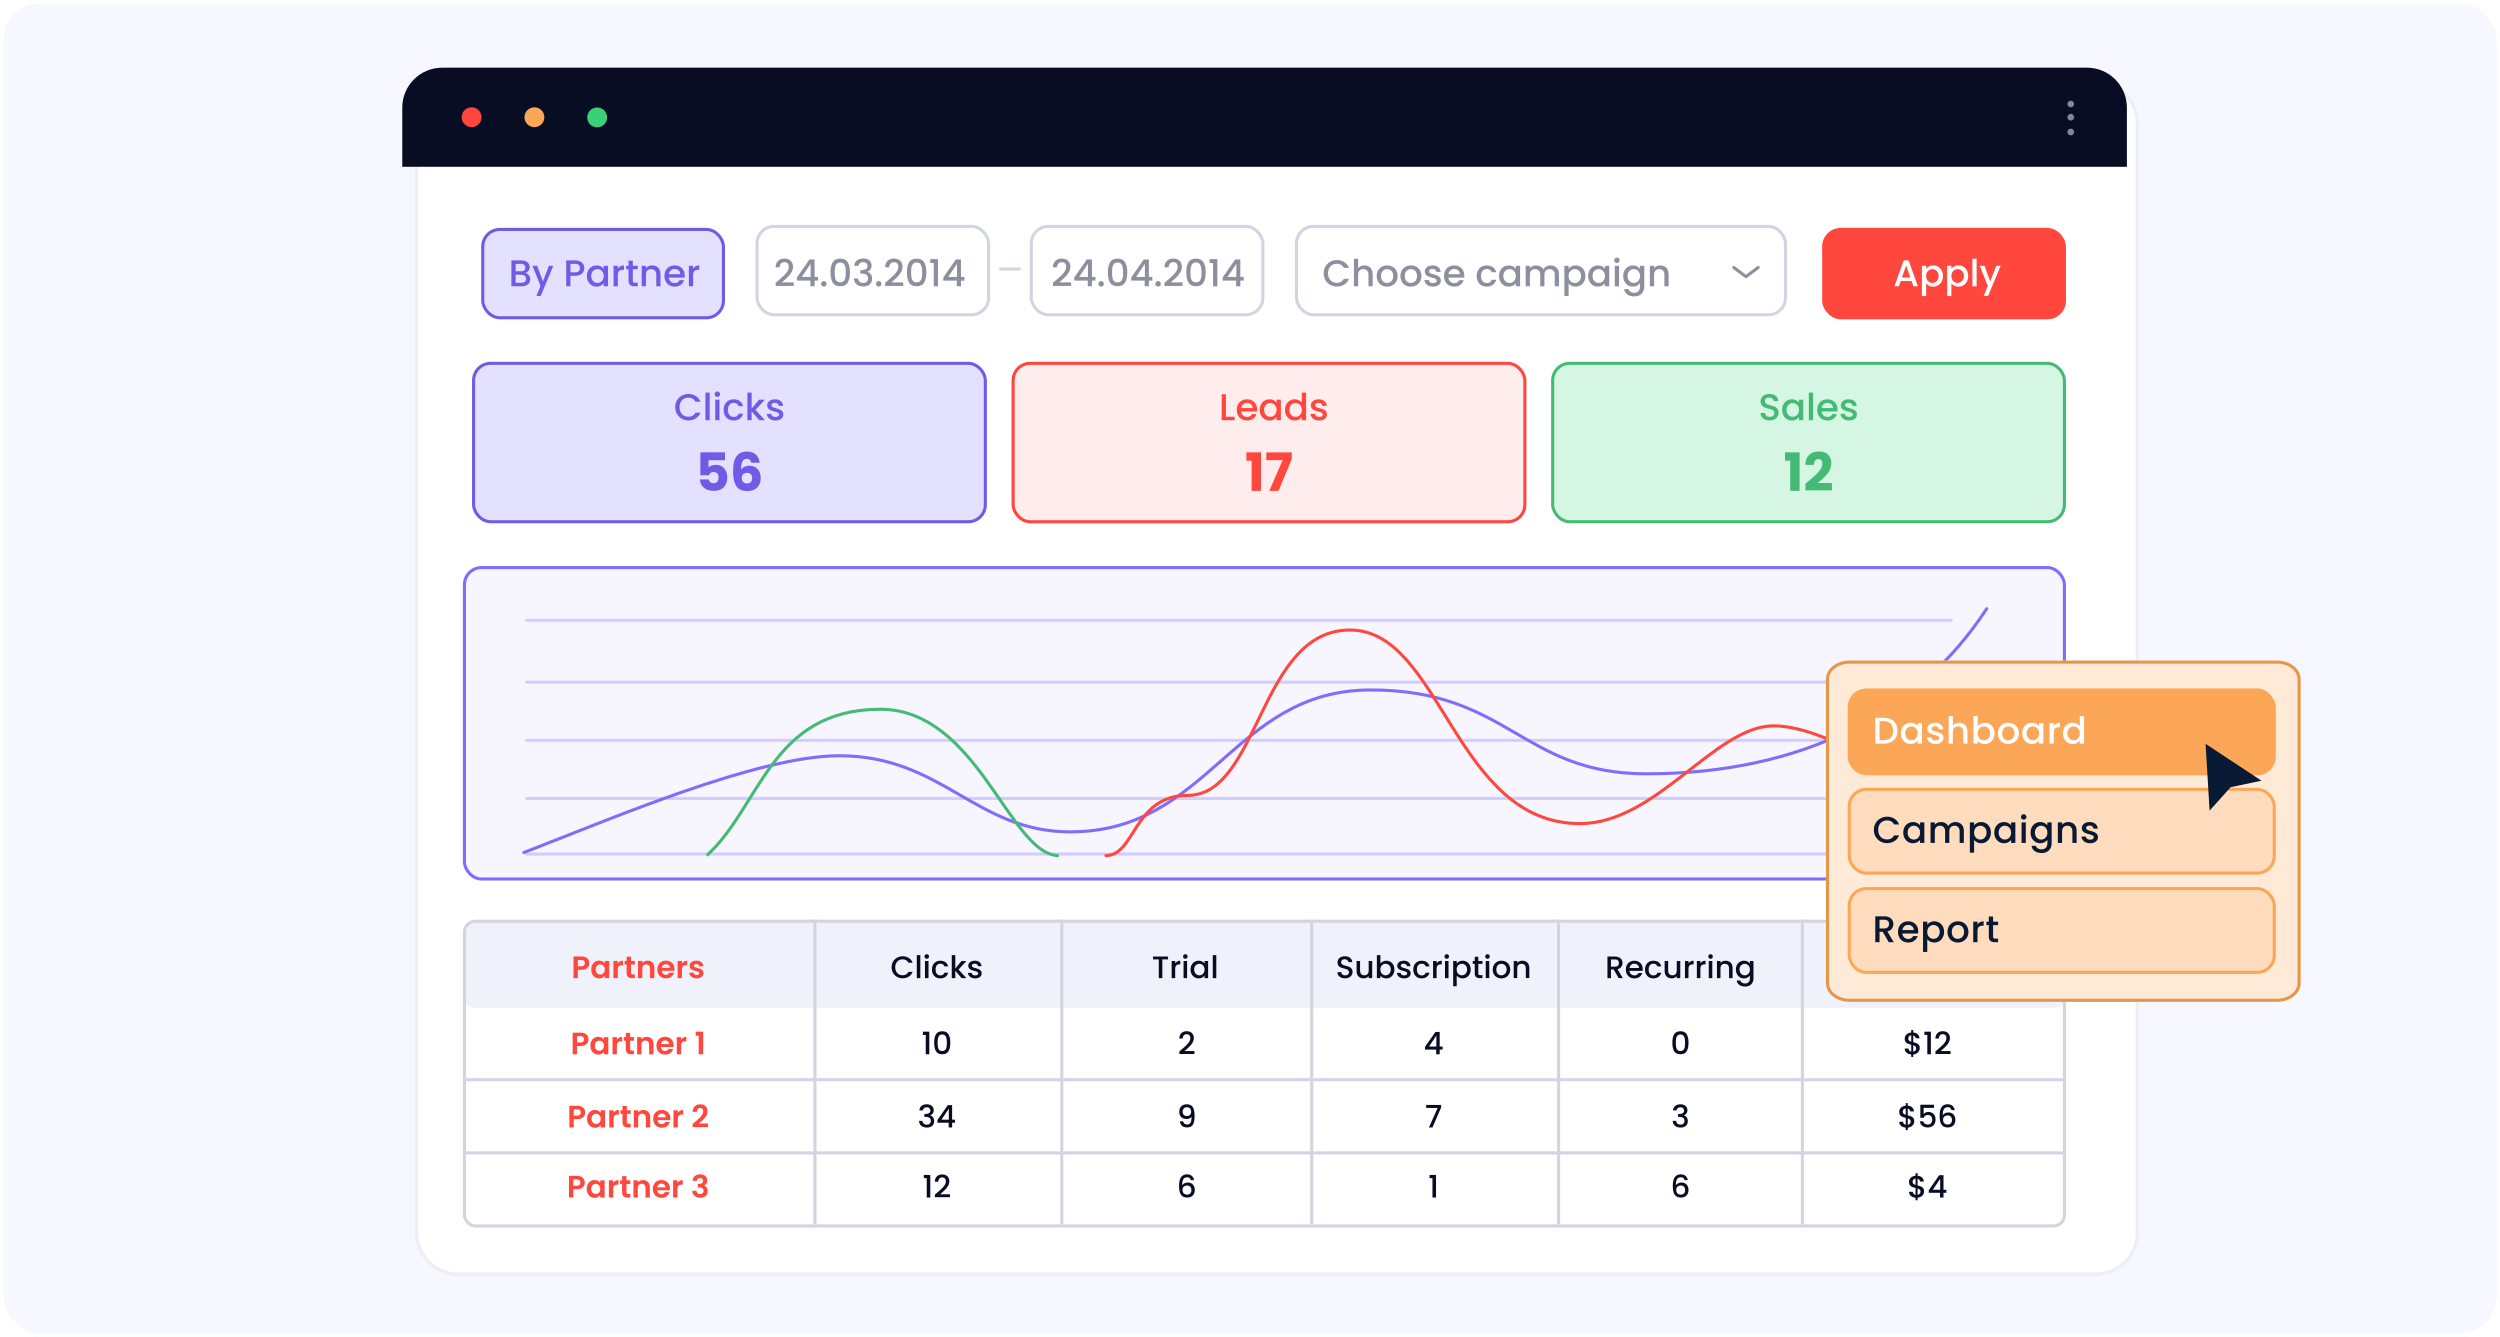 <svg width="748" height="400" fill="none" xmlns="http://www.w3.org/2000/svg"><g clip-path="url(#clip0_9757_29423)"><rect width="748" height="400" rx="12" fill="#F6F7FF"/><g filter="url(#filter0_d_9757_29423)"><path d="M120.358 33.275c0-7.195 5.835-13.027 13.033-13.027h489.948c7.197 0 13.032 5.832 13.032 13.027v331.794c0 7.194-5.835 13.027-13.032 13.027H133.391c-7.198 0-13.033-5.833-13.033-13.027V33.275z" fill="#fff"/></g><rect x="138.504" y="275.179" width="479.638" height="26.444" rx="3.713" fill="#F0F2FB"/><path stroke="#D3D4E1" stroke-width=".928" d="M243.832 275.179v91.186M618.142 323.06H138.505M618.142 344.944H138.505M317.693 275.179v91.186M392.465 275.179v91.186M466.326 275.179v91.186M539.275 275.179v91.186"/><path d="M176.318 288.176c0 .346-.084.671-.251.975-.16.303-.417.547-.77.733-.347.186-.786.278-1.318.278h-1.086v2.488h-1.3v-6.479h2.386c.501 0 .928.087 1.281.26.353.173.616.411.789.715.179.303.269.646.269 1.03zm-2.395.937c.359 0 .625-.08.798-.241.174-.167.26-.399.26-.696 0-.631-.352-.947-1.058-.947h-1.03v1.884h1.03zm2.984.947c0-.52.102-.981.306-1.383.21-.402.492-.711.845-.928a2.266 2.266 0 011.197-.325c.384 0 .718.077 1.002.232.291.155.523.35.697.585v-.733h1.308v5.142h-1.308v-.752c-.167.241-.4.443-.697.604-.29.154-.628.232-1.011.232-.434 0-.83-.112-1.188-.335a2.382 2.382 0 01-.845-.937c-.204-.409-.306-.876-.306-1.402zm4.047.019c0-.316-.062-.585-.186-.808a1.276 1.276 0 00-.501-.52 1.325 1.325 0 00-.678-.185 1.32 1.32 0 00-.668.176 1.35 1.35 0 00-.501.52 1.618 1.618 0 00-.186.798c0 .31.062.582.186.817.129.229.297.405.501.529.21.124.433.186.668.186.241 0 .467-.059.678-.177.21-.123.377-.297.501-.519.124-.229.186-.502.186-.817zm3.877-1.773c.167-.272.384-.486.65-.641.272-.154.582-.232.928-.232v1.365h-.343c-.409 0-.718.096-.928.288-.205.191-.307.526-.307 1.002v2.562h-1.299v-5.142h1.299v.798zm3.967.269v2.488c0 .173.04.3.12.38.087.075.229.112.427.112h.604v1.095h-.817c-1.096 0-1.643-.532-1.643-1.597v-2.478h-.613v-1.067h.613v-1.272h1.309v1.272h1.151v1.067h-1.151zm4.935-1.142c.613 0 1.108.195 1.485.585.378.384.566.922.566 1.615v3.017h-1.299v-2.84c0-.409-.102-.721-.306-.938-.205-.223-.483-.334-.836-.334-.359 0-.643.111-.854.334-.204.217-.306.529-.306.938v2.84h-1.3v-5.142h1.3v.64a1.76 1.76 0 01.659-.52 2.04 2.04 0 01.891-.195zm8.068 2.534c0 .186-.013.353-.038.502h-3.759c.031.371.161.662.39.872a1.2 1.2 0 00.845.316c.482 0 .826-.208 1.03-.622h1.402a2.374 2.374 0 01-.854 1.225c-.421.316-.938.474-1.55.474-.496 0-.941-.109-1.337-.325a2.396 2.396 0 01-.919-.938c-.217-.402-.325-.866-.325-1.392 0-.532.108-1 .325-1.402.216-.402.52-.711.91-.928.389-.217.838-.325 1.346-.325.488 0 .925.105 1.308.316.39.21.69.51.901.9.216.384.325.826.325 1.327zm-1.346-.371c-.007-.334-.127-.6-.362-.798a1.272 1.272 0 00-.864-.306c-.321 0-.594.099-.816.297-.217.191-.35.461-.4.807h2.442zm3.594-1.29c.167-.272.383-.486.649-.641.273-.154.582-.232.929-.232v1.365h-.344c-.408 0-.718.096-.928.288-.204.191-.306.526-.306 1.002v2.562h-1.3v-5.142h1.3v.798zm4.421 4.428c-.421 0-.798-.075-1.133-.223a2.08 2.08 0 01-.798-.622 1.577 1.577 0 01-.315-.863h1.308a.72.72 0 00.288.492c.173.13.387.195.641.195.247 0 .439-.05.575-.149a.449.449 0 00.214-.381c0-.167-.087-.29-.26-.371-.167-.087-.437-.179-.808-.278a7.148 7.148 0 01-.947-.288 1.692 1.692 0 01-.631-.455c-.173-.204-.26-.48-.26-.826 0-.285.081-.545.242-.78a1.69 1.69 0 01.705-.557 2.677 2.677 0 011.086-.204c.613 0 1.102.155 1.467.464.365.303.566.715.603 1.235h-1.244a.65.65 0 00-.26-.483c-.148-.124-.349-.186-.603-.186-.235 0-.418.044-.548.13a.42.42 0 00-.185.362c0 .174.086.307.26.399.173.087.442.177.807.27.371.093.678.188.919.287.241.099.449.254.622.465.179.204.272.476.278.816 0 .297-.083.564-.25.799-.161.235-.396.42-.706.557-.303.13-.659.195-1.067.195zM176.06 310.972c0 .347-.084.672-.251.975-.161.303-.418.548-.77.733-.347.186-.786.279-1.318.279h-1.087v2.487h-1.299v-6.479h2.386c.501 0 .928.087 1.28.26.353.173.616.412.789.715.18.303.27.647.27 1.03zm-2.395.938c.359 0 .625-.081.798-.242.173-.167.26-.399.26-.696 0-.631-.353-.947-1.058-.947h-1.031v1.885h1.031zm2.983.947c0-.52.102-.981.306-1.383.211-.403.492-.712.845-.929a2.279 2.279 0 011.198-.325 2.077 2.077 0 011.698.817v-.733h1.309v5.142h-1.309v-.751a1.966 1.966 0 01-.696.603 2.12 2.12 0 01-1.012.232c-.433 0-.829-.111-1.188-.334a2.392 2.392 0 01-.845-.938c-.204-.408-.306-.875-.306-1.401zm4.047.018c0-.315-.062-.585-.185-.807a1.266 1.266 0 00-.502-.52 1.31 1.31 0 00-.677-.186 1.315 1.315 0 00-1.17.696 1.619 1.619 0 00-.185.799c0 .309.061.581.185.816.13.229.297.406.501.53.211.123.434.185.669.185.241 0 .467-.059.677-.176a1.35 1.35 0 00.502-.52c.123-.229.185-.501.185-.817zm3.878-1.773c.167-.272.384-.486.65-.64a1.84 1.84 0 01.928-.232v1.364h-.344c-.408 0-.717.096-.928.288-.204.192-.306.526-.306 1.002v2.562h-1.3v-5.142h1.3v.798zm3.966.269v2.488c0 .173.04.3.121.381.087.074.229.111.427.111h.603v1.095h-.817c-1.095 0-1.643-.532-1.643-1.596v-2.479h-.612v-1.067h.612v-1.272h1.309v1.272h1.151v1.067h-1.151zm4.936-1.141c.612 0 1.107.195 1.485.584.377.384.566.923.566 1.616v3.016h-1.299v-2.84c0-.408-.103-.721-.307-.938-.204-.222-.483-.334-.835-.334-.359 0-.644.112-.854.334-.204.217-.307.53-.307.938v2.84h-1.299v-5.142h1.299v.64c.174-.222.393-.396.66-.519a2.04 2.04 0 01.891-.195zm8.067 2.534c0 .185-.012.353-.037.501h-3.759c.031.371.161.662.39.873.229.21.51.315.844.315.483 0 .826-.207 1.031-.622h1.401a2.365 2.365 0 01-.854 1.226c-.42.315-.937.473-1.55.473-.495 0-.94-.108-1.336-.325a2.387 2.387 0 01-.919-.937c-.217-.403-.325-.867-.325-1.393 0-.532.108-.999.325-1.401a2.26 2.26 0 01.909-.929c.39-.216.839-.325 1.346-.325.489 0 .925.106 1.309.316.39.21.69.511.9.9.217.384.325.827.325 1.328zm-1.346-.372c-.006-.334-.127-.6-.362-.798a1.271 1.271 0 00-.863-.306c-.322 0-.594.099-.817.297-.216.192-.349.461-.399.807h2.441zm3.594-1.29c.167-.272.384-.486.65-.64.272-.155.582-.232.928-.232v1.364h-.343c-.409 0-.718.096-.928.288-.205.192-.307.526-.307 1.002v2.562h-1.299v-5.142h1.299v.798zm4.359-1.225v-1.197h2.237v6.766h-1.336v-5.569h-.901z" fill="#FF473D"/><path d="M276.12 309.645v-.965h1.931v6.766h-1.067v-5.801h-.864zm3.385 2.33c0-1.071.179-1.906.538-2.506.365-.607.99-.91 1.875-.91s1.507.303 1.866.91c.365.6.548 1.435.548 2.506 0 1.083-.183 1.931-.548 2.543-.359.607-.981.91-1.866.91-.885 0-1.51-.303-1.875-.91-.359-.612-.538-1.46-.538-2.543zm3.787 0c0-.501-.034-.925-.102-1.272-.062-.346-.192-.628-.39-.845-.198-.222-.492-.334-.882-.334s-.684.112-.882.334c-.198.217-.331.499-.399.845a7.378 7.378 0 00-.093 1.272c0 .52.031.956.093 1.309.062.352.192.637.39.854.204.216.501.324.891.324s.684-.108.882-.324c.204-.217.337-.502.399-.854.062-.353.093-.789.093-1.309zM353.534 314.008a37.53 37.53 0 001.402-1.263c.346-.334.634-.68.863-1.039.229-.359.344-.718.344-1.077 0-.371-.09-.662-.27-.873-.173-.21-.448-.315-.826-.315-.365 0-.65.117-.854.352-.198.229-.303.539-.315.929h-1.021c.018-.706.229-1.244.631-1.615.408-.378.925-.567 1.55-.567.674 0 1.2.186 1.578.557.384.372.575.867.575 1.485 0 .446-.114.876-.343 1.291a5.124 5.124 0 01-.808 1.104c-.309.322-.705.696-1.188 1.123l-.417.372h2.942v.882h-4.511v-.771l.668-.575zM426.353 314.035v-.798l3.119-4.474h1.281v4.354h.864v.918h-.864v1.411h-1.039v-1.411h-3.361zm3.407-4.195l-2.191 3.277h2.191v-3.277zM500.376 311.975c0-1.071.179-1.906.538-2.506.365-.607.99-.91 1.875-.91s1.507.303 1.866.91c.365.6.548 1.435.548 2.506 0 1.083-.183 1.931-.548 2.543-.359.607-.981.91-1.866.91-.885 0-1.51-.303-1.875-.91-.359-.612-.538-1.46-.538-2.543zm3.787 0c0-.501-.034-.925-.102-1.272-.062-.346-.192-.628-.39-.845-.198-.222-.492-.334-.882-.334s-.684.112-.882.334c-.198.217-.331.499-.399.845a7.378 7.378 0 00-.093 1.272c0 .52.031.956.093 1.309.062.352.192.637.39.854.204.216.501.324.891.324s.684-.108.882-.324c.204-.217.337-.502.399-.854.062-.353.093-.789.093-1.309zM574.382 313.608c0 .31-.077.601-.232.873a1.864 1.864 0 01-.668.687 2.288 2.288 0 01-1.04.334v.752h-.603v-.752c-.582-.056-1.052-.238-1.411-.548-.359-.309-.538-.717-.538-1.225h1.132c.019.242.096.443.232.604.136.154.331.253.585.297v-2.043a8.048 8.048 0 01-1.012-.315 1.702 1.702 0 01-.668-.52c-.18-.235-.269-.557-.269-.965 0-.514.179-.938.538-1.272.359-.34.829-.538 1.411-.594v-.752h.603v.752c.545.049.981.223 1.309.52.334.291.523.693.566 1.206h-1.132a.89.89 0 00-.223-.51.975.975 0 00-.52-.316v2.005c.415.099.752.204 1.012.316.26.105.48.275.659.51.18.229.269.548.269.956zm-3.415-2.877c0 .254.074.452.222.594.155.142.372.257.65.343v-1.875c-.266.031-.48.127-.64.288-.155.161-.232.378-.232.65zm1.475 3.899c.273-.044.486-.152.641-.325a.949.949 0 00.232-.641c0-.247-.077-.439-.232-.575-.149-.143-.362-.257-.641-.344v1.885zm3.346-4.985v-.965h1.93v6.766h-1.067v-5.801h-.863zm3.969 4.363a37.53 37.53 0 001.402-1.263c.346-.334.634-.68.863-1.039.229-.359.343-.718.343-1.077 0-.371-.089-.662-.269-.873-.173-.21-.449-.315-.826-.315-.365 0-.65.117-.854.352-.198.229-.303.539-.316.929h-1.021c.019-.706.229-1.244.632-1.615.408-.378.925-.567 1.55-.567.674 0 1.2.186 1.578.557.383.372.575.867.575 1.485 0 .446-.114.876-.343 1.291a5.124 5.124 0 01-.808 1.104c-.309.322-.705.696-1.188 1.123l-.418.372h2.943v.882h-4.511v-.771l.668-.575z" fill="#090D23"/><path d="M175.076 332.857c0 .346-.083.671-.25.975-.161.303-.418.547-.771.733-.346.186-.786.278-1.318.278h-1.086v2.488h-1.3v-6.479h2.386c.501 0 .928.087 1.281.26.353.173.616.411.789.715.179.303.269.646.269 1.03zm-2.395.937c.359 0 .625-.08.799-.241.173-.167.259-.399.259-.696 0-.631-.352-.947-1.058-.947h-1.03v1.884h1.03zm2.984.947c0-.52.102-.981.306-1.383.21-.402.492-.711.845-.928a2.269 2.269 0 011.197-.325c.384 0 .718.077 1.003.232.29.155.522.35.696.585v-.733h1.309v5.142h-1.309v-.752a1.959 1.959 0 01-.696.604 2.134 2.134 0 01-1.012.232c-.433 0-.829-.112-1.188-.335a2.382 2.382 0 01-.845-.937c-.204-.409-.306-.876-.306-1.402zm4.047.019c0-.316-.062-.585-.186-.808a1.276 1.276 0 00-.501-.52 1.322 1.322 0 00-.678-.185 1.32 1.32 0 00-.668.176 1.357 1.357 0 00-.501.52 1.618 1.618 0 00-.186.798c0 .31.062.582.186.817.13.229.297.405.501.529.21.124.433.186.668.186.242 0 .467-.059.678-.177.21-.123.377-.297.501-.519.124-.229.186-.502.186-.817zm3.877-1.773c.167-.272.384-.486.65-.641.272-.154.582-.232.928-.232v1.365h-.343c-.409 0-.718.096-.928.288-.205.191-.307.526-.307 1.002v2.562h-1.299v-5.142h1.299v.798zm3.967.269v2.488c0 .173.04.3.12.38.087.075.229.112.427.112h.604v1.095h-.817c-1.095 0-1.643-.532-1.643-1.597v-2.478h-.613v-1.067h.613v-1.272h1.309v1.272h1.151v1.067h-1.151zm4.935-1.142c.613 0 1.108.195 1.485.585.378.384.567.922.567 1.615v3.017h-1.3v-2.84c0-.409-.102-.721-.306-.938-.205-.223-.483-.334-.836-.334-.359 0-.643.111-.854.334-.204.217-.306.529-.306.938v2.84h-1.3v-5.142h1.3v.64a1.76 1.76 0 01.659-.52 2.04 2.04 0 01.891-.195zm8.068 2.534c0 .186-.013.353-.037.502h-3.76c.031.371.161.662.39.872a1.2 1.2 0 00.845.316c.482 0 .826-.207 1.03-.622h1.402a2.368 2.368 0 01-.854 1.225c-.421.316-.938.474-1.55.474-.495 0-.941-.109-1.337-.325a2.396 2.396 0 01-.919-.938c-.217-.402-.325-.866-.325-1.392 0-.532.108-1 .325-1.402.217-.402.52-.711.91-.928.39-.217.838-.325 1.346-.325.489 0 .925.105 1.308.316.39.21.69.51.901.9.216.384.325.826.325 1.327zm-1.346-.371c-.006-.334-.127-.6-.362-.798a1.271 1.271 0 00-.863-.306c-.322 0-.595.099-.817.297-.217.191-.35.461-.399.807h2.441zm3.594-1.29c.167-.272.383-.486.65-.641a1.85 1.85 0 01.928-.232v1.365h-.344c-.408 0-.717.096-.928.288-.204.191-.306.526-.306 1.002v2.562h-1.3v-5.142h1.3v.798zm4.925 2.877a36.342 36.342 0 001.42-1.234c.353-.334.647-.681.882-1.04s.353-.711.353-1.058c0-.316-.075-.563-.223-.743-.149-.179-.378-.269-.687-.269-.309 0-.548.105-.715.316-.167.204-.254.486-.26.845h-1.262c.025-.743.244-1.306.659-1.69.421-.384.953-.575 1.597-.575.705 0 1.246.188 1.624.566.377.371.566.863.566 1.476 0 .482-.13.944-.39 1.383-.26.439-.557.823-.891 1.151-.334.322-.77.712-1.309 1.169h2.739v1.077h-4.586v-.965l.483-.409z" fill="#FF473D"/><path d="M275.076 332.235c.037-.575.257-1.024.659-1.346.409-.322.928-.483 1.56-.483.433 0 .807.078 1.123.232.315.155.554.366.715.632.16.266.241.566.241.9 0 .384-.102.712-.306.984a1.496 1.496 0 01-.734.548v.037c.365.111.65.315.854.612.204.291.307.666.307 1.124 0 .365-.084.69-.251.974a1.759 1.759 0 01-.743.678c-.328.161-.721.241-1.179.241-.668 0-1.219-.17-1.652-.51-.427-.347-.656-.842-.687-1.486h1.021c.025.328.152.598.381.808.229.204.538.306.928.306.378 0 .668-.102.873-.306.204-.21.306-.48.306-.808 0-.433-.139-.739-.418-.918-.272-.186-.693-.279-1.262-.279h-.241v-.873h.25c.501-.006.882-.089 1.142-.25.266-.161.399-.415.399-.761 0-.297-.096-.532-.288-.706-.192-.179-.464-.269-.817-.269-.346 0-.615.09-.807.269-.192.174-.306.39-.344.65h-1.03zm5.4 3.685v-.798l3.119-4.474h1.281v4.353h.863v.919h-.863v1.411h-1.04v-1.411h-3.36zm3.407-4.196l-2.191 3.277h2.191v-3.277zM354 335.493c.062.31.195.545.399.706.204.16.48.241.826.241.44 0 .762-.173.966-.52.204-.346.306-.937.306-1.773a1.445 1.445 0 01-.631.492 2.227 2.227 0 01-.873.167c-.402 0-.767-.08-1.095-.241a1.898 1.898 0 01-.78-.733c-.185-.328-.278-.724-.278-1.189 0-.68.198-1.222.594-1.624.402-.408.953-.613 1.652-.613.842 0 1.439.282 1.792.845.359.557.538 1.414.538 2.571 0 .799-.068 1.451-.204 1.959-.13.507-.359.891-.687 1.151-.328.26-.783.39-1.365.39-.662 0-1.172-.173-1.531-.52a1.986 1.986 0 01-.604-1.309H354zm1.179-1.578c.371 0 .662-.114.873-.343.216-.235.324-.545.324-.929 0-.427-.114-.758-.343-.993-.223-.241-.529-.362-.919-.362s-.699.124-.928.372c-.223.241-.334.56-.334.956 0 .377.108.69.324.937.223.241.557.362 1.003.362zM431.18 331.381l-2.581 5.95h-1.067l2.608-5.839h-3.434v-.9h4.474v.789zM500.575 332.235c.037-.575.257-1.024.659-1.346.408-.322.928-.483 1.559-.483.433 0 .808.078 1.123.232.316.155.554.366.715.632.161.266.242.566.242.9 0 .384-.103.712-.307.984a1.49 1.49 0 01-.733.548v.037c.365.111.65.315.854.612.204.291.306.666.306 1.124 0 .365-.083.69-.25.974a1.765 1.765 0 01-.743.678c-.328.161-.721.241-1.179.241-.668 0-1.219-.17-1.652-.51-.427-.347-.656-.842-.687-1.486h1.021c.025.328.152.598.381.808.229.204.538.306.928.306.377 0 .668-.102.872-.306.205-.21.307-.48.307-.808 0-.433-.14-.739-.418-.918-.272-.186-.693-.279-1.262-.279h-.242v-.873h.251c.501-.006.882-.089 1.142-.25.266-.161.399-.415.399-.761 0-.297-.096-.532-.288-.706-.192-.179-.464-.269-.817-.269-.346 0-.616.09-.807.269a1.05 1.05 0 00-.344.65h-1.03zM572.742 335.493c0 .31-.078.6-.232.873a1.875 1.875 0 01-.669.687 2.3 2.3 0 01-1.039.334v.752h-.604v-.752c-.581-.056-1.052-.238-1.411-.548-.359-.309-.538-.718-.538-1.225h1.132c.019.241.096.442.233.603.136.155.331.254.584.297v-2.042a7.847 7.847 0 01-1.011-.316 1.694 1.694 0 01-.669-.519c-.179-.235-.269-.557-.269-.966 0-.513.179-.937.538-1.271.359-.341.83-.539 1.411-.594v-.752h.604v.752c.544.049.981.222 1.308.519.335.291.523.693.567 1.207h-1.133a.881.881 0 00-.223-.51.972.972 0 00-.519-.316v2.005c.414.099.752.204 1.011.316.26.105.48.275.66.51.179.229.269.548.269.956zm-3.416-2.877c0 .253.074.451.223.594.154.142.371.256.649.343v-1.875a1.044 1.044 0 00-.64.288c-.155.161-.232.377-.232.65zm1.476 3.898c.272-.043.485-.151.64-.325a.946.946 0 00.232-.64c0-.248-.077-.44-.232-.576-.148-.142-.362-.256-.64-.343v1.884zm7.847-5.04h-3.11v1.847c.13-.173.322-.319.576-.436.26-.118.535-.177.826-.177.52 0 .941.112 1.262.335.328.222.56.504.697.844.142.341.213.7.213 1.077 0 .458-.09.866-.269 1.225a1.933 1.933 0 01-.789.836c-.347.204-.774.306-1.281.306-.675 0-1.216-.167-1.625-.501-.408-.334-.652-.777-.733-1.328h1.031c.068.291.219.523.454.697.236.167.529.25.882.25.44 0 .768-.133.984-.399.223-.266.334-.619.334-1.058 0-.446-.111-.786-.334-1.021-.223-.242-.551-.362-.984-.362-.303 0-.56.077-.77.232a1.26 1.26 0 00-.446.613h-1.002v-3.908h4.084v.928zm5.204.659c-.068-.285-.192-.498-.371-.641-.179-.142-.43-.213-.752-.213-.489 0-.854.189-1.095.566-.242.371-.368.99-.381 1.857.161-.273.396-.483.706-.632a2.29 2.29 0 011.002-.222 2.1 2.1 0 011.077.269c.316.173.56.427.733.761.18.334.269.733.269 1.197 0 .434-.086.82-.259 1.161a1.9 1.9 0 01-.752.807c-.334.192-.737.288-1.207.288-.637 0-1.139-.139-1.504-.418-.359-.284-.612-.683-.761-1.197-.142-.514-.213-1.154-.213-1.922 0-2.264.798-3.397 2.394-3.397.619 0 1.105.167 1.458.501.359.335.569.746.631 1.235h-.975zm-1.123 1.606a1.43 1.43 0 00-.965.343c-.26.223-.39.548-.39.975 0 .427.121.767.362 1.021.247.247.591.371 1.03.371.39 0 .696-.12.919-.362.229-.241.344-.563.344-.965 0-.421-.112-.755-.334-1.003-.217-.253-.539-.38-.966-.38z" fill="#090D23"/><path d="M174.963 353.83c0 .346-.084.671-.251.974-.161.304-.418.548-.77.734-.347.185-.786.278-1.318.278h-1.086v2.488h-1.3v-6.479h2.386c.501 0 .928.086 1.281.26.352.173.615.411.789.714.179.304.269.647.269 1.031zm-2.395.937c.359 0 .625-.08.798-.241.174-.167.26-.399.26-.696 0-.631-.353-.947-1.058-.947h-1.03v1.884h1.03zm2.983.947c0-.52.102-.981.307-1.383a2.32 2.32 0 01.844-.928 2.27 2.27 0 011.198-.325c.383 0 .718.077 1.002.232.291.155.523.35.696.585v-.734h1.309v5.143h-1.309v-.752a1.966 1.966 0 01-.696.603 2.12 2.12 0 01-1.012.232c-.433 0-.829-.111-1.188-.334a2.394 2.394 0 01-.844-.937c-.205-.409-.307-.876-.307-1.402zm4.047.019c0-.316-.061-.585-.185-.808a1.276 1.276 0 00-.501-.52 1.315 1.315 0 00-.678-.185 1.31 1.31 0 00-1.17.696 1.628 1.628 0 00-.185.798c0 .309.062.582.185.817.13.229.297.405.502.529.21.124.433.186.668.186.241 0 .467-.059.678-.177.21-.123.377-.297.501-.52a1.69 1.69 0 00.185-.816zm3.878-1.773c.167-.273.384-.486.65-.641a1.84 1.84 0 01.928-.232v1.365h-.343c-.409 0-.718.096-.929.287-.204.192-.306.526-.306 1.003v2.562h-1.3v-5.143h1.3v.799zm3.966.269v2.488c0 .173.041.3.121.38.087.074.229.112.427.112h.603v1.095h-.816c-1.096 0-1.643-.532-1.643-1.597v-2.478h-.613v-1.068h.613v-1.271h1.308v1.271h1.151v1.068h-1.151zm4.936-1.142c.612 0 1.107.195 1.485.585.377.384.566.922.566 1.615v3.017h-1.299v-2.841c0-.408-.102-.721-.307-.937-.204-.223-.482-.334-.835-.334-.359 0-.644.111-.854.334-.204.216-.306.529-.306.937v2.841h-1.3v-5.143h1.3v.641a1.76 1.76 0 01.659-.52 2.04 2.04 0 01.891-.195zm8.067 2.534c0 .186-.012.353-.037.501h-3.759c.031.372.161.663.39.873.229.21.51.316.844.316.483 0 .827-.208 1.031-.622h1.401a2.363 2.363 0 01-.854 1.225c-.42.316-.937.473-1.55.473-.495 0-.94-.108-1.336-.325a2.38 2.38 0 01-.919-.937c-.217-.402-.325-.866-.325-1.392 0-.533.108-1 .325-1.402.216-.402.52-.712.909-.928.39-.217.839-.325 1.346-.325.489 0 .925.105 1.309.315.39.211.69.511.901.901.216.384.324.826.324 1.327zm-1.346-.371c-.006-.334-.126-.6-.362-.798a1.265 1.265 0 00-.863-.307c-.322 0-.594.099-.817.297-.216.192-.349.461-.399.808h2.441zm3.595-1.29c.167-.273.383-.486.649-.641.273-.155.582-.232.929-.232v1.365h-.344c-.408 0-.718.096-.928.287-.204.192-.306.526-.306 1.003v2.562h-1.3v-5.143h1.3v.799zm4.535-.641c.031-.619.247-1.095.649-1.429.409-.341.944-.511 1.606-.511.452 0 .839.081 1.161.241.321.155.563.369.724.641.167.266.25.569.25.91 0 .39-.102.721-.306.993a1.461 1.461 0 01-.715.538v.037c.359.112.638.31.836.594.204.285.306.65.306 1.096 0 .371-.087.702-.26.993a1.73 1.73 0 01-.752.687c-.328.161-.724.241-1.188.241-.699 0-1.269-.176-1.708-.529-.439-.353-.671-.872-.696-1.559h1.262c.013.303.115.547.307.733.198.179.467.269.807.269.316 0 .557-.086.724-.26a.948.948 0 00.26-.687c0-.371-.117-.637-.353-.798-.235-.161-.6-.241-1.095-.241h-.269v-1.068h.269c.879 0 1.318-.294 1.318-.882 0-.266-.08-.473-.241-.621-.155-.149-.381-.223-.678-.223-.291 0-.517.08-.677.241a.95.95 0 00-.27.594h-1.271z" fill="#FF473D"/><path d="M276.415 352.502v-.965h1.931v6.767h-1.068v-5.802h-.863zm3.969 4.363a37.652 37.652 0 001.402-1.262c.346-.335.634-.681.863-1.04.229-.359.343-.718.343-1.077 0-.371-.089-.662-.269-.872-.173-.211-.448-.316-.826-.316-.365 0-.65.118-.854.353-.198.229-.303.538-.315.928h-1.022c.019-.705.229-1.244.632-1.615.408-.378.925-.566 1.55-.566.674 0 1.2.185 1.578.557.384.371.575.866.575 1.485 0 .445-.114.875-.343 1.29a5.106 5.106 0 01-.808 1.105c-.309.322-.705.696-1.188 1.123l-.417.371h2.942v.882h-4.511v-.77l.668-.576zM356.289 353.106c-.068-.285-.192-.498-.371-.641-.18-.142-.43-.213-.752-.213-.489 0-.854.188-1.096.566-.241.371-.368.99-.38 1.856.161-.272.396-.482.705-.631.31-.148.644-.223 1.003-.223.408 0 .767.09 1.077.27.315.173.56.427.733.761.179.334.269.733.269 1.197 0 .433-.087.82-.26 1.161-.167.34-.417.609-.752.807-.334.192-.736.288-1.206.288-.638 0-1.139-.139-1.504-.418-.359-.285-.613-.684-.761-1.197-.143-.514-.214-1.154-.214-1.922 0-2.265.799-3.397 2.395-3.397.619 0 1.105.167 1.457.501.359.334.57.746.632 1.235h-.975zm-1.123 1.606c-.378 0-.699.114-.966.343-.259.223-.389.548-.389.975 0 .427.12.767.362 1.021.247.247.591.371 1.03.371.39 0 .696-.121.919-.362.229-.241.343-.563.343-.965 0-.421-.111-.755-.334-1.003-.216-.254-.538-.38-.965-.38zM427.727 352.502v-.965h1.93v6.767h-1.067v-5.802h-.863zM504.01 353.106c-.068-.285-.192-.498-.371-.641-.18-.142-.43-.213-.752-.213-.489 0-.854.188-1.096.566-.241.371-.368.99-.38 1.856.161-.272.396-.482.705-.631.31-.148.644-.223 1.003-.223.408 0 .767.09 1.077.27.315.173.56.427.733.761.179.334.269.733.269 1.197 0 .433-.087.82-.26 1.161-.167.34-.418.609-.752.807-.334.192-.736.288-1.206.288-.638 0-1.139-.139-1.504-.418-.359-.285-.613-.684-.761-1.197-.143-.514-.214-1.154-.214-1.922 0-2.265.798-3.397 2.395-3.397.619 0 1.105.167 1.457.501.359.334.57.746.632 1.235h-.975zm-1.123 1.606c-.378 0-.7.114-.966.343-.26.223-.389.548-.389.975 0 .427.12.767.362 1.021.247.247.591.371 1.03.371.39 0 .696-.121.919-.362.229-.241.343-.563.343-.965 0-.421-.111-.755-.334-1.003-.216-.254-.538-.38-.965-.38zM575.679 356.466c0 .309-.078.6-.232.872a1.86 1.86 0 01-.669.687 2.3 2.3 0 01-1.039.335v.751h-.604v-.751c-.581-.056-1.052-.239-1.411-.548-.359-.31-.538-.718-.538-1.225h1.132c.019.241.096.442.233.603.136.155.331.254.584.297v-2.042a8.008 8.008 0 01-1.011-.316 1.687 1.687 0 01-.669-.52c-.179-.235-.269-.557-.269-.965 0-.514.179-.937.538-1.272.359-.34.83-.538 1.411-.594v-.752h.604v.752c.544.05.981.223 1.309.52.334.291.522.693.566 1.207h-1.133a.892.892 0 00-.222-.511.977.977 0 00-.52-.315v2.005c.414.099.752.204 1.011.315.26.105.48.276.66.511.179.229.269.547.269.956zm-3.416-2.878c0 .254.074.452.223.594.154.143.371.257.649.344v-1.875a1.044 1.044 0 00-.64.288c-.155.16-.232.377-.232.649zm1.476 3.899c.272-.043.485-.152.64-.325a.946.946 0 00.232-.64c0-.248-.077-.44-.232-.576-.148-.142-.362-.257-.64-.343v1.884zm3.354-.594v-.798l3.119-4.475h1.281v4.354h.863v.919h-.863v1.411h-1.04v-1.411h-3.36zm3.407-4.196l-2.191 3.277h2.191v-3.277zM266.773 289.41c0-.631.145-1.197.436-1.698a3.155 3.155 0 011.197-1.17 3.35 3.35 0 011.662-.427c.687 0 1.296.17 1.829.511.538.334.928.81 1.169 1.429h-1.272a1.705 1.705 0 00-.696-.761 2.065 2.065 0 00-1.03-.251 2.25 2.25 0 00-1.142.288 2.035 2.035 0 00-.789.826c-.185.359-.278.777-.278 1.253 0 .477.093.895.278 1.254.192.359.455.637.789.835a2.25 2.25 0 001.142.288c.39 0 .733-.084 1.03-.251.297-.167.529-.421.696-.761h1.272a2.845 2.845 0 01-1.169 1.429c-.533.335-1.142.502-1.829.502a3.37 3.37 0 01-1.662-.418 3.223 3.223 0 01-1.197-1.179 3.319 3.319 0 01-.436-1.699zm8.59-3.629v6.869h-1.058v-6.869h1.058zm1.928 1.077a.656.656 0 01-.483-.195.656.656 0 01-.195-.483c0-.192.065-.353.195-.482a.656.656 0 01.483-.195c.185 0 .343.065.473.195.13.129.195.29.195.482a.656.656 0 01-.195.483.645.645 0 01-.473.195zm.519.677v5.115h-1.058v-5.115h1.058zm1.037 2.553c0-.526.105-.987.316-1.383.216-.402.513-.712.891-.928.377-.217.81-.325 1.299-.325.619 0 1.13.148 1.532.445.408.291.684.709.826 1.254h-1.142a1.213 1.213 0 00-.445-.595c-.204-.142-.461-.213-.771-.213-.433 0-.779.155-1.039.464-.254.303-.381.73-.381 1.281 0 .551.127.981.381 1.29.26.31.606.464 1.039.464.613 0 1.018-.269 1.216-.807h1.142a2.31 2.31 0 01-.835 1.244c-.409.303-.916.455-1.523.455-.489 0-.922-.109-1.299-.325a2.378 2.378 0 01-.891-.929c-.211-.402-.316-.866-.316-1.392zm7.942.009l2.358 2.553h-1.43l-1.893-2.2v2.2h-1.058v-6.869h1.058v3.991l1.856-2.237h1.467l-2.358 2.562zm4.973 2.637c-.402 0-.764-.072-1.086-.214a1.953 1.953 0 01-.752-.594 1.498 1.498 0 01-.297-.845h1.095a.768.768 0 00.307.548c.191.142.43.213.714.213.297 0 .526-.055.687-.167.167-.117.251-.266.251-.445 0-.192-.093-.334-.279-.427-.179-.093-.467-.195-.863-.306a8.47 8.47 0 01-.937-.307 1.676 1.676 0 01-.632-.455c-.173-.204-.26-.473-.26-.807 0-.273.081-.52.242-.743.161-.229.39-.408.687-.538.303-.13.649-.195 1.039-.195.582 0 1.049.148 1.402.445.359.291.551.69.575 1.198h-1.058a.752.752 0 00-.278-.548c-.167-.136-.393-.204-.678-.204-.278 0-.492.053-.64.158a.487.487 0 00-.223.417c0 .137.049.251.148.344.099.093.22.167.362.223.143.049.353.114.632.195.371.099.674.201.909.306.242.099.449.248.622.446.174.198.263.461.269.789 0 .29-.08.55-.241.779-.161.229-.39.409-.687.539-.291.13-.634.195-1.03.195zM349.485 286.199v.863h-1.717v5.588h-1.058v-5.588h-1.727v-.863h4.502zm2.13 2.079c.155-.26.359-.461.613-.603.26-.149.566-.223.919-.223v1.095h-.27c-.414 0-.73.105-.946.316-.211.21-.316.575-.316 1.095v2.692h-1.058v-5.115h1.058v.743zm3.043-1.42a.656.656 0 01-.483-.195.656.656 0 01-.195-.483c0-.192.065-.353.195-.482a.656.656 0 01.483-.195c.185 0 .343.065.473.195.13.129.195.29.195.482a.656.656 0 01-.195.483.645.645 0 01-.473.195zm.52.677v5.115h-1.059v-5.115h1.059zm1.036 2.535c0-.514.105-.969.316-1.365a2.356 2.356 0 012.098-1.253c.402 0 .751.08 1.048.241.304.155.545.35.724.585v-.743h1.068v5.115H360.4v-.761a2.095 2.095 0 01-.733.603 2.257 2.257 0 01-1.058.242c-.439 0-.842-.112-1.207-.335a2.475 2.475 0 01-.872-.946 2.972 2.972 0 01-.316-1.383zm4.186.018c0-.353-.074-.659-.222-.919a1.498 1.498 0 00-2.089-.594c-.235.13-.427.325-.575.585-.143.254-.214.557-.214.91 0 .352.071.662.214.928.148.266.34.47.575.612a1.52 1.52 0 001.522 0c.236-.136.424-.334.567-.594.148-.266.222-.575.222-.928zm3.516-4.307v6.869h-1.058v-6.869h1.058zM402.456 292.715c-.433 0-.823-.074-1.17-.223a1.947 1.947 0 01-.817-.65 1.636 1.636 0 01-.297-.974h1.133c.024.278.133.507.325.687.198.179.473.269.826.269.365 0 .65-.087.854-.26a.873.873 0 00.306-.687.733.733 0 00-.195-.529 1.234 1.234 0 00-.473-.316 6.984 6.984 0 00-.78-.241 8.098 8.098 0 01-1.03-.334 1.747 1.747 0 01-.669-.539c-.185-.241-.278-.563-.278-.965 0-.371.093-.696.278-.975.186-.278.446-.491.78-.64a2.824 2.824 0 011.16-.223c.625 0 1.136.158 1.532.474.402.309.625.736.668 1.281h-1.169a.849.849 0 00-.334-.604c-.205-.167-.474-.25-.808-.25-.303 0-.551.077-.743.232-.191.154-.287.377-.287.668 0 .198.058.362.176.492.124.124.278.223.464.297.186.074.439.155.761.241.427.118.774.235 1.04.353.272.118.501.3.687.548.192.241.288.566.288.974 0 .328-.09.638-.27.929a1.9 1.9 0 01-.77.705c-.334.173-.73.26-1.188.26zm8.108-5.18v5.115h-1.058v-.603c-.167.21-.387.377-.659.501a2.099 2.099 0 01-.854.176c-.402 0-.764-.083-1.086-.25a1.847 1.847 0 01-.752-.743c-.18-.328-.269-.724-.269-1.188v-3.008h1.049v2.85c0 .458.114.811.343 1.058.229.242.542.362.938.362.396 0 .708-.12.937-.362.235-.247.353-.6.353-1.058v-2.85h1.058zm2.454.762c.18-.248.424-.449.734-.604a2.272 2.272 0 011.049-.241c.451 0 .86.108 1.225.325.365.216.653.526.863.928.211.396.316.851.316 1.365 0 .513-.105.974-.316 1.383-.21.402-.501.717-.872.946a2.289 2.289 0 01-1.216.335 2.35 2.35 0 01-1.059-.232 2.04 2.04 0 01-.724-.595v.743h-1.058v-6.869h1.058v2.516zm3.11 1.773c0-.353-.074-.656-.223-.91a1.416 1.416 0 00-.575-.585 1.494 1.494 0 00-.761-.204c-.266 0-.52.068-.762.204a1.558 1.558 0 00-.575.594c-.142.26-.214.566-.214.919 0 .353.072.662.214.928.148.26.34.458.575.594a1.524 1.524 0 001.523 0c.241-.142.433-.346.575-.612.149-.266.223-.576.223-.928zm3.98 2.664c-.402 0-.764-.072-1.086-.214a1.945 1.945 0 01-.752-.594 1.498 1.498 0 01-.297-.845h1.095a.77.77 0 00.306.548c.192.142.431.213.715.213.297 0 .526-.055.687-.167.167-.117.251-.266.251-.445 0-.192-.093-.334-.279-.427-.179-.093-.467-.195-.863-.306a8.568 8.568 0 01-.938-.307 1.68 1.68 0 01-.631-.455c-.173-.204-.26-.473-.26-.807 0-.273.081-.52.242-.743.161-.229.39-.408.687-.538.303-.13.649-.195 1.039-.195.582 0 1.049.148 1.402.445.359.291.551.69.575 1.198h-1.058a.752.752 0 00-.278-.548c-.167-.136-.393-.204-.678-.204-.278 0-.492.053-.64.158a.487.487 0 00-.223.417c0 .137.049.251.148.344.099.093.22.167.362.223.143.049.353.114.632.195.371.099.674.201.909.306.242.099.449.248.622.446s.263.461.269.789c0 .29-.08.55-.241.779-.161.229-.39.409-.687.539-.291.13-.634.195-1.03.195zm2.749-2.646c0-.526.105-.987.316-1.383.216-.402.513-.712.891-.928.377-.217.81-.325 1.299-.325.619 0 1.13.148 1.532.445.408.291.684.709.826 1.254h-1.142a1.213 1.213 0 00-.445-.595c-.204-.142-.461-.213-.771-.213-.433 0-.779.155-1.039.464-.254.303-.381.73-.381 1.281 0 .551.127.981.381 1.29.26.31.606.464 1.039.464.613 0 1.018-.269 1.216-.807h1.142c-.149.52-.427.934-.835 1.244-.409.303-.916.455-1.523.455-.489 0-.922-.109-1.299-.325a2.378 2.378 0 01-.891-.929c-.211-.402-.316-.866-.316-1.392zm6.977-1.81c.154-.26.359-.461.612-.603.26-.149.567-.223.919-.223v1.095h-.269c-.414 0-.73.105-.947.316-.21.21-.315.575-.315 1.095v2.692h-1.058v-5.115h1.058v.743zm3.042-1.42a.655.655 0 01-.482-.195.656.656 0 01-.195-.483c0-.192.065-.353.195-.482a.655.655 0 01.482-.195c.186 0 .344.065.474.195.13.129.195.29.195.482a.656.656 0 01-.195.483.645.645 0 01-.474.195zm.52.677v5.115h-1.058v-5.115h1.058zm2.448.752c.179-.235.424-.433.733-.594a2.237 2.237 0 011.049-.241c.446 0 .851.111 1.216.334.371.217.662.523.873.919.21.396.315.851.315 1.365 0 .513-.105.974-.315 1.383a2.395 2.395 0 01-.873.946c-.365.223-.77.335-1.216.335-.39 0-.736-.078-1.04-.232a2.378 2.378 0 01-.742-.595v3.175h-1.058v-7.547h1.058v.752zm3.109 1.783c0-.353-.074-.656-.222-.91a1.425 1.425 0 00-.576-.585 1.527 1.527 0 00-1.522 0 1.568 1.568 0 00-.576.594c-.142.26-.213.566-.213.919 0 .353.071.662.213.928a1.518 1.518 0 002.098.594c.241-.142.433-.346.576-.612a1.88 1.88 0 00.222-.928zm3.358-1.671v2.831c0 .192.043.331.13.418.093.08.248.12.464.12h.65v.882h-.835c-.477 0-.842-.111-1.096-.334-.253-.223-.38-.585-.38-1.086v-2.831h-.604v-.864h.604v-1.271h1.067v1.271h1.244v.864h-1.244zm2.758-1.541a.656.656 0 01-.483-.195.656.656 0 01-.195-.483c0-.192.065-.353.195-.482a.656.656 0 01.483-.195c.185 0 .343.065.473.195.13.129.195.29.195.482a.656.656 0 01-.195.483.645.645 0 01-.473.195zm.519.677v5.115h-1.058v-5.115h1.058zm3.608 5.199c-.482 0-.919-.109-1.309-.325a2.41 2.41 0 01-.918-.929c-.223-.402-.335-.866-.335-1.392 0-.52.115-.981.344-1.383.229-.402.541-.712.937-.928a2.718 2.718 0 011.328-.325c.489 0 .931.108 1.327.325.396.216.709.526.938.928.229.402.343.863.343 1.383s-.118.981-.353 1.383a2.472 2.472 0 01-.965.938 2.78 2.78 0 01-1.337.325zm0-.919c.273 0 .526-.065.761-.195a1.47 1.47 0 00.585-.585c.149-.26.223-.576.223-.947s-.071-.684-.213-.937a1.442 1.442 0 00-.567-.585 1.548 1.548 0 00-.761-.195c-.272 0-.526.065-.761.195-.229.13-.412.325-.548.585-.136.253-.204.566-.204.937 0 .551.139.978.418 1.281.284.297.64.446 1.067.446zm6.282-4.363c.402 0 .761.083 1.076.251.322.167.573.414.752.742.18.328.269.724.269 1.188v3.017h-1.048v-2.859c0-.458-.115-.808-.344-1.049-.229-.247-.541-.371-.937-.371s-.712.124-.947.371c-.229.241-.344.591-.344 1.049v2.859h-1.058v-5.115h1.058v.585c.174-.21.393-.374.659-.492.273-.117.56-.176.864-.176zM484.299 292.65l-1.485-2.58h-.807v2.58h-1.058v-6.451h2.227c.495 0 .913.086 1.253.26.347.173.604.405.771.696.173.291.26.616.26.974 0 .421-.124.805-.372 1.152-.241.34-.615.572-1.123.696l1.597 2.673h-1.263zm-2.292-3.425h1.169c.396 0 .693-.099.891-.297.205-.198.307-.464.307-.799 0-.334-.099-.594-.297-.779-.198-.192-.498-.288-.901-.288h-1.169v2.163zm9.494.742c0 .192-.012.366-.037.52h-3.908c.031.409.183.737.455.984.272.248.606.371 1.002.371.57 0 .972-.238 1.207-.714h1.142c-.155.47-.436.857-.845 1.16-.402.297-.903.446-1.504.446-.488 0-.928-.109-1.318-.325a2.43 2.43 0 01-.909-.929c-.217-.402-.325-.866-.325-1.392 0-.526.105-.987.315-1.383.217-.402.517-.712.901-.928a2.7 2.7 0 011.336-.325c.483 0 .913.105 1.291.315.377.211.671.508.881.892.211.377.316.813.316 1.308zm-1.105-.334c-.006-.39-.145-.702-.417-.937-.273-.235-.61-.353-1.012-.353-.365 0-.678.118-.938.353-.259.229-.414.541-.464.937h2.831zm1.794.455c0-.526.105-.987.315-1.383.217-.402.514-.712.891-.928a2.563 2.563 0 011.3-.325c.619 0 1.129.148 1.532.445.408.291.683.709.826 1.254h-1.142a1.209 1.209 0 00-.446-.595c-.204-.142-.461-.213-.77-.213-.433 0-.78.155-1.04.464-.253.303-.38.73-.38 1.281 0 .551.127.981.38 1.29.26.31.607.464 1.04.464.613 0 1.018-.269 1.216-.807h1.142c-.149.52-.427.934-.836 1.244-.408.303-.916.455-1.522.455-.489 0-.922-.109-1.3-.325a2.392 2.392 0 01-.891-.929c-.21-.402-.315-.866-.315-1.392zm10.55-2.553v5.115h-1.058v-.603c-.167.21-.387.377-.659.501a2.099 2.099 0 01-.854.176c-.402 0-.764-.083-1.086-.25a1.847 1.847 0 01-.752-.743c-.179-.328-.269-.724-.269-1.188v-3.008h1.049v2.85c0 .458.114.811.343 1.058.229.242.542.362.938.362.396 0 .708-.12.937-.362.235-.247.353-.6.353-1.058v-2.85h1.058zm2.455.743c.154-.26.359-.461.612-.603.26-.149.566-.223.919-.223v1.095h-.269c-.415 0-.73.105-.947.316-.21.21-.315.575-.315 1.095v2.692h-1.059v-5.115h1.059v.743zm3.562 0c.155-.26.359-.461.613-.603.26-.149.566-.223.919-.223v1.095h-.27c-.414 0-.73.105-.946.316-.211.21-.316.575-.316 1.095v2.692h-1.058v-5.115h1.058v.743zm3.043-1.42a.656.656 0 01-.483-.195.656.656 0 01-.195-.483c0-.192.065-.353.195-.482a.656.656 0 01.483-.195c.185 0 .343.065.473.195.13.129.195.29.195.482a.656.656 0 01-.195.483.645.645 0 01-.473.195zm.52.677v5.115h-1.059v-5.115h1.059zm3.969-.083c.403 0 .762.083 1.077.251.322.167.573.414.752.742.179.328.269.724.269 1.188v3.017h-1.049v-2.859c0-.458-.114-.808-.343-1.049-.229-.247-.542-.371-.938-.371-.396 0-.711.124-.946.371-.229.241-.344.591-.344 1.049v2.859h-1.058v-5.115h1.058v.585c.173-.21.393-.374.659-.492.272-.117.56-.176.863-.176zm5.509 0c.396 0 .745.08 1.049.241.309.155.55.35.724.585v-.743h1.067v5.199c0 .47-.099.888-.297 1.253a2.131 2.131 0 01-.863.872c-.371.211-.817.316-1.337.316-.693 0-1.268-.164-1.726-.492a1.784 1.784 0 01-.78-1.318h1.049c.08.266.25.479.51.64.266.167.582.251.947.251.427 0 .771-.13 1.03-.39.267-.26.4-.637.4-1.132v-.854c-.18.241-.424.445-.734.612a2.18 2.18 0 01-1.039.242c-.446 0-.854-.112-1.226-.335a2.475 2.475 0 01-.872-.946 2.972 2.972 0 01-.316-1.383c0-.514.105-.969.316-1.365a2.356 2.356 0 012.098-1.253zm1.773 2.636c0-.353-.075-.659-.223-.919a1.496 1.496 0 00-.566-.594 1.498 1.498 0 00-.762-.204c-.272 0-.526.068-.761.204-.235.13-.427.325-.575.585-.143.254-.214.557-.214.91 0 .352.071.662.214.928.148.266.34.47.575.612a1.52 1.52 0 001.523 0c.235-.136.424-.334.566-.594.148-.266.223-.575.223-.928zM548.989 289.41c0-.631.146-1.197.437-1.698a3.155 3.155 0 011.197-1.17 3.347 3.347 0 011.662-.427c.687 0 1.296.17 1.828.511.539.334.929.81 1.17 1.429h-1.272a1.705 1.705 0 00-.696-.761 2.065 2.065 0 00-1.03-.251 2.25 2.25 0 00-1.142.288 2.035 2.035 0 00-.789.826c-.186.359-.279.777-.279 1.253 0 .477.093.895.279 1.254.192.359.455.637.789.835a2.25 2.25 0 001.142.288c.39 0 .733-.084 1.03-.251.297-.167.529-.421.696-.761h1.272a2.842 2.842 0 01-1.17 1.429c-.532.335-1.141.502-1.828.502-.607 0-1.161-.14-1.662-.418a3.223 3.223 0 01-1.197-1.179 3.32 3.32 0 01-.437-1.699zm9.751 3.324c-.483 0-.919-.109-1.309-.325a2.413 2.413 0 01-.919-.929c-.223-.402-.334-.866-.334-1.392 0-.52.115-.981.344-1.383.228-.402.541-.712.937-.928a2.717 2.717 0 011.327-.325c.489 0 .932.108 1.328.325.396.216.708.526.937.928.229.402.344.863.344 1.383s-.118.981-.353 1.383a2.472 2.472 0 01-.965.938 2.784 2.784 0 01-1.337.325zm0-.919c.272 0 .526-.065.761-.195.242-.13.436-.325.585-.585.148-.26.223-.576.223-.947s-.071-.684-.214-.937a1.433 1.433 0 00-.566-.585 1.548 1.548 0 00-.761-.195c-.272 0-.526.065-.761.195-.229.13-.412.325-.548.585-.136.253-.204.566-.204.937 0 .551.139.978.418 1.281.284.297.64.446 1.067.446zm9.892-4.363c.402 0 .761.083 1.077.251.322.167.572.414.752.742.186.328.278.724.278 1.188v3.017h-1.049v-2.859c0-.458-.114-.808-.343-1.049-.229-.247-.541-.371-.938-.371-.396 0-.711.124-.946.371-.229.241-.344.591-.344 1.049v2.859h-1.049v-2.859c0-.458-.114-.808-.343-1.049-.229-.247-.542-.371-.938-.371-.396 0-.711.124-.946.371-.229.241-.344.591-.344 1.049v2.859h-1.058v-5.115h1.058v.585c.173-.21.393-.374.659-.492.266-.117.551-.176.854-.176.409 0 .774.087 1.095.26.322.173.57.424.743.752.155-.31.396-.554.724-.734a2.12 2.12 0 011.058-.278zm9.645 0c.402 0 .761.083 1.077.251.322.167.572.414.752.742.186.328.278.724.278 1.188v3.017h-1.049v-2.859c0-.458-.114-.808-.343-1.049-.229-.247-.541-.371-.938-.371-.396 0-.711.124-.946.371-.229.241-.344.591-.344 1.049v2.859h-1.049v-2.859c0-.458-.114-.808-.343-1.049-.229-.247-.542-.371-.938-.371-.396 0-.711.124-.946.371-.229.241-.344.591-.344 1.049v2.859h-1.058v-5.115h1.058v.585c.173-.21.393-.374.659-.492.266-.117.551-.176.854-.176.409 0 .774.087 1.095.26.322.173.57.424.743.752.155-.31.396-.554.724-.734a2.12 2.12 0 011.058-.278zm3.992-.594a.654.654 0 01-.482-.195.656.656 0 01-.195-.483c0-.192.065-.353.195-.482.13-.13.29-.195.482-.195.186 0 .344.065.474.195.13.129.195.29.195.482a.656.656 0 01-.195.483.645.645 0 01-.474.195zm.52.677v5.115h-1.058v-5.115h1.058zm3.246 5.199c-.402 0-.764-.072-1.086-.214a1.953 1.953 0 01-.752-.594 1.498 1.498 0 01-.297-.845h1.095a.768.768 0 00.307.548c.191.142.43.213.714.213.297 0 .526-.055.687-.167.167-.117.251-.266.251-.445 0-.192-.093-.334-.279-.427-.179-.093-.467-.195-.863-.306a8.47 8.47 0 01-.937-.307 1.676 1.676 0 01-.632-.455c-.173-.204-.26-.473-.26-.807 0-.273.081-.52.242-.743.161-.229.39-.408.687-.538.303-.13.649-.195 1.039-.195.582 0 1.049.148 1.402.445.359.291.551.69.575 1.198h-1.058a.752.752 0 00-.278-.548c-.167-.136-.393-.204-.678-.204-.278 0-.492.053-.64.158a.487.487 0 00-.223.417c0 .137.049.251.148.344.099.093.22.167.362.223.143.049.353.114.632.195.371.099.674.201.909.306.242.099.449.248.622.446.174.198.263.461.269.789 0 .29-.08.55-.241.779-.161.229-.39.409-.687.539-.291.13-.634.195-1.03.195zm3.64-5.876a.652.652 0 01-.482-.195.656.656 0 01-.195-.483c0-.192.065-.353.195-.482a.652.652 0 01.482-.195c.186 0 .344.065.474.195.13.129.195.29.195.482a.656.656 0 01-.195.483.645.645 0 01-.474.195zm.52.677v5.115h-1.058v-5.115h1.058zm3.608 5.199c-.483 0-.919-.109-1.309-.325a2.413 2.413 0 01-.919-.929c-.223-.402-.334-.866-.334-1.392 0-.52.114-.981.343-1.383.229-.402.542-.712.938-.928a2.714 2.714 0 011.327-.325c.489 0 .932.108 1.328.325.396.216.708.526.937.928.229.402.344.863.344 1.383s-.118.981-.353 1.383a2.472 2.472 0 01-.965.938 2.784 2.784 0 01-1.337.325zm0-.919c.272 0 .526-.065.761-.195.241-.13.436-.325.585-.585.148-.26.223-.576.223-.947s-.072-.684-.214-.937a1.433 1.433 0 00-.566-.585 1.548 1.548 0 00-.761-.195c-.273 0-.526.065-.761.195-.229.13-.412.325-.548.585-.136.253-.204.566-.204.937 0 .551.139.978.417 1.281a1.42 1.42 0 001.068.446zm6.281-4.363c.402 0 .761.083 1.077.251.322.167.572.414.752.742.179.328.269.724.269 1.188v3.017h-1.049v-2.859c0-.458-.114-.808-.343-1.049-.229-.247-.542-.371-.938-.371-.396 0-.711.124-.947.371-.229.241-.343.591-.343 1.049v2.859h-1.058v-5.115h1.058v.585c.173-.21.393-.374.659-.492.272-.117.56-.176.863-.176z" fill="#090D23"/><rect x="138.969" y="275.643" width="478.709" height="91.169" rx="3.249" stroke="#D3D4E1" stroke-width=".928"/><g filter="url(#filter1_d_9757_29423)"><path fill-rule="evenodd" clip-rule="evenodd" d="M623.339 21.333H133.391c-6.598 0-11.947 5.347-11.947 11.942v331.794c0 6.595 5.349 11.941 11.947 11.941h489.948c6.598 0 11.946-5.346 11.946-11.941V33.275c0-6.595-5.348-11.942-11.946-11.942zm-489.948-1.085c-7.198 0-13.033 5.832-13.033 13.027v331.794c0 7.194 5.835 13.027 13.033 13.027h489.948c7.197 0 13.032-5.833 13.032-13.027V33.275c0-7.195-5.835-13.027-13.032-13.027H133.391z" fill="#EDEFF7"/></g><path d="M120.358 32.206c0-6.605 5.349-11.958 11.947-11.958h492.12c6.598 0 11.946 5.354 11.946 11.958v17.697H120.358V32.207z" fill="#090D23"/><path d="M619.57 36.064a.988.988 0 110-1.976.988.988 0 010 1.976z" fill="#fff" fill-opacity=".5"/><path d="M181.638 35.075a2.966 2.966 0 11-5.931 0 2.966 2.966 0 015.931 0z" fill="#38D178"/><path d="M162.863 35.075a2.965 2.965 0 11-5.93.002 2.965 2.965 0 015.93-.002z" fill="#FCA757"/><path d="M619.57 32.11a.988.988 0 110-1.976.988.988 0 010 1.976z" fill="#fff" fill-opacity=".5"/><path d="M144.078 35.075a2.966 2.966 0 11-5.932 0 2.966 2.966 0 015.932 0z" fill="#FF473D"/><path d="M619.57 40.482a.988.988 0 110-1.976.988.988 0 010 1.976z" fill="#fff" fill-opacity=".5"/><path d="M518.743 80.04l3.648 2.736 3.647-2.735" stroke="#8C8F9D" stroke-width=".928" stroke-linecap="round" stroke-linejoin="round"/><rect x="387.899" y="67.739" width="146.312" height="26.446" rx="5.105" stroke="#D3D4E1" stroke-width=".928"/><path d="M396.054 81.77c0-.757.175-1.437.524-2.038a3.772 3.772 0 011.437-1.404 4.006 4.006 0 011.994-.512c.824 0 1.556.204 2.194.613.646.4 1.114.972 1.404 1.715h-1.526c-.201-.409-.479-.713-.836-.913-.356-.2-.768-.301-1.236-.301a2.7 2.7 0 00-1.37.345c-.401.23-.717.56-.947.991-.223.431-.334.932-.334 1.504s.111 1.073.334 1.504c.23.43.546.765.947 1.002a2.7 2.7 0 001.37.346c.468 0 .88-.1 1.236-.301.357-.2.635-.505.836-.913h1.526c-.29.742-.758 1.314-1.404 1.715-.638.401-1.37.602-2.194.602a4.034 4.034 0 01-1.994-.502 3.855 3.855 0 01-1.437-1.414c-.349-.602-.524-1.281-.524-2.039zm12.214-2.35c.467 0 .883.1 1.247.3.371.201.661.498.869.892.215.393.323.869.323 1.426v3.62h-1.259v-3.431c0-.55-.137-.97-.412-1.259-.275-.297-.65-.445-1.125-.445s-.854.148-1.136.445c-.275.29-.412.71-.412 1.259v3.43h-1.27v-8.242h1.27v2.818c.215-.26.486-.46.813-.601a2.777 2.777 0 011.092-.212zm6.721 6.338c-.579 0-1.103-.13-1.571-.39a2.891 2.891 0 01-1.102-1.114c-.268-.483-.401-1.04-.401-1.67 0-.624.137-1.178.412-1.66.274-.483.65-.854 1.125-1.114a3.263 3.263 0 011.593-.39c.586 0 1.117.13 1.592.39.476.26.851.631 1.126 1.114.274.482.412 1.036.412 1.66 0 .623-.141 1.176-.424 1.66a2.958 2.958 0 01-1.158 1.124c-.483.26-1.017.39-1.604.39zm0-1.103c.327 0 .631-.078.913-.234.29-.156.524-.39.702-.702.178-.311.267-.69.267-1.136 0-.445-.085-.82-.256-1.125a1.723 1.723 0 00-.679-.701 1.86 1.86 0 00-.914-.234c-.326 0-.631.078-.913.234a1.67 1.67 0 00-.657.701c-.164.305-.245.68-.245 1.125 0 .661.167 1.174.501 1.538.342.356.769.534 1.281.534zm7.103 1.103c-.579 0-1.103-.13-1.57-.39a2.887 2.887 0 01-1.103-1.114c-.268-.483-.401-1.04-.401-1.67 0-.624.137-1.178.412-1.66a2.85 2.85 0 011.125-1.114 3.263 3.263 0 011.593-.39c.586 0 1.117.13 1.593.39.475.26.85.631 1.125 1.114.274.482.412 1.036.412 1.66 0 .623-.141 1.176-.423 1.66a2.967 2.967 0 01-1.159 1.124c-.483.26-1.017.39-1.604.39zm0-1.103c.327 0 .631-.078.914-.234.289-.156.523-.39.701-.702.179-.311.268-.69.268-1.136 0-.445-.086-.82-.257-1.125a1.716 1.716 0 00-.679-.701 1.859 1.859 0 00-.913-.234 1.86 1.86 0 00-.914.234 1.67 1.67 0 00-.657.701c-.163.305-.245.68-.245 1.125 0 .661.167 1.174.501 1.538.342.356.769.534 1.281.534zm6.669 1.103c-.483 0-.917-.085-1.303-.256a2.358 2.358 0 01-.903-.713 1.81 1.81 0 01-.356-1.014h1.314c.023.26.145.48.368.657.23.171.516.257.858.257.356 0 .631-.067.824-.2.2-.142.301-.32.301-.535 0-.23-.112-.401-.334-.513-.216-.111-.561-.234-1.036-.368a9.963 9.963 0 01-1.125-.367c-.29-.119-.543-.3-.758-.546-.208-.245-.312-.568-.312-.969 0-.327.097-.624.29-.891.193-.275.468-.49.824-.646.364-.156.78-.234 1.248-.234.698 0 1.258.178 1.682.535.43.349.661.828.69 1.436h-1.27a.902.902 0 00-.334-.657c-.2-.163-.471-.245-.813-.245-.334 0-.59.063-.768.19a.585.585 0 00-.268.5c0 .164.06.302.178.413.119.111.264.2.435.267.171.06.423.138.757.234.446.12.81.242 1.092.368.29.119.538.297.746.535.208.237.316.553.323.946 0 .35-.096.661-.289.936-.193.275-.468.49-.825.646-.349.156-.761.234-1.236.234zm9.347-3.32c0 .23-.014.439-.044.624h-4.69c.038.49.22.884.546 1.181.327.297.728.446 1.203.446.683 0 1.166-.286 1.448-.858h1.37a2.779 2.779 0 01-1.013 1.392c-.483.357-1.084.535-1.805.535-.586 0-1.114-.13-1.581-.39a2.908 2.908 0 01-1.092-1.114c-.26-.483-.39-1.04-.39-1.67 0-.632.126-1.185.379-1.66.26-.483.62-.854 1.08-1.114.468-.26 1.003-.39 1.604-.39.579 0 1.096.126 1.549.379.453.252.805.609 1.058 1.069.252.453.378.977.378 1.57zm-1.325-.4c-.007-.468-.175-.843-.501-1.126-.327-.282-.732-.423-1.214-.423-.439 0-.814.141-1.125.423-.312.275-.498.65-.557 1.126h3.397zm5.045.545c0-.63.127-1.184.379-1.66.26-.482.616-.853 1.069-1.113.453-.26.973-.39 1.56-.39.742 0 1.355.178 1.838.535.49.349.82.85.991 1.503h-1.37a1.447 1.447 0 00-.535-.712c-.245-.171-.553-.257-.924-.257-.52 0-.936.186-1.248.557-.304.364-.456.876-.456 1.537 0 .661.152 1.177.456 1.549.312.371.728.557 1.248.557.735 0 1.221-.323 1.459-.97h1.37a2.77 2.77 0 01-1.002 1.493c-.49.364-1.099.546-1.827.546-.587 0-1.107-.13-1.56-.39a2.858 2.858 0 01-1.069-1.114c-.252-.483-.379-1.04-.379-1.67zm6.679-.022c0-.616.127-1.162.379-1.637a2.83 2.83 0 012.517-1.504c.483 0 .903.096 1.259.29.364.185.654.42.869.701v-.89h1.281v6.137h-1.281v-.914c-.215.29-.509.531-.88.724-.371.193-.795.29-1.27.29-.527 0-1.01-.134-1.448-.401a2.978 2.978 0 01-1.047-1.136 3.577 3.577 0 01-.379-1.66zm5.024.022c0-.423-.089-.79-.267-1.102a1.79 1.79 0 00-1.593-.958c-.327 0-.631.081-.914.245-.282.156-.512.39-.69.701-.171.305-.256.669-.256 1.092 0 .423.085.795.256 1.114.178.32.408.564.69.735a1.834 1.834 0 001.827 0c.282-.163.509-.4.68-.713.178-.319.267-.69.267-1.114zm10.378-3.163c.483 0 .914.1 1.293.3.386.201.686.498.902.892.223.393.334.869.334 1.426v3.62h-1.259v-3.431c0-.55-.137-.97-.412-1.259-.275-.297-.65-.445-1.125-.445s-.854.148-1.136.445c-.275.29-.412.71-.412 1.259v3.43h-1.259v-3.43c0-.55-.137-.97-.412-1.259-.275-.297-.65-.445-1.125-.445s-.854.148-1.136.445c-.275.29-.412.71-.412 1.259v3.43h-1.27V79.52h1.27v.702c.208-.252.471-.45.791-.59.319-.142.66-.212 1.024-.212.49 0 .929.104 1.315.312.386.208.683.508.891.902.185-.371.475-.665.869-.88a2.531 2.531 0 011.269-.334zm5.415 1.002c.215-.282.508-.52.88-.712.371-.194.79-.29 1.258-.29.535 0 1.021.134 1.46.4.445.26.794.628 1.047 1.104.252.475.378 1.02.378 1.637 0 .616-.126 1.17-.378 1.66a2.873 2.873 0 01-1.047 1.136 2.751 2.751 0 01-1.46.401c-.468 0-.883-.093-1.247-.278a2.857 2.857 0 01-.891-.713v3.81h-1.27V79.52h1.27v.902zm3.731 2.14c0-.424-.089-.788-.267-1.093a1.7 1.7 0 00-.691-.701 1.79 1.79 0 00-.913-.245c-.319 0-.624.081-.914.245a1.875 1.875 0 00-.69.713c-.171.312-.256.68-.256 1.102 0 .424.085.795.256 1.114.178.312.408.55.69.713.29.163.595.245.914.245.327 0 .631-.082.913-.245.29-.17.52-.416.691-.735.178-.32.267-.69.267-1.114zm2.125 0c0-.617.126-1.163.378-1.638a2.825 2.825 0 012.518-1.504c.483 0 .902.096 1.259.29a2.5 2.5 0 01.868.701v-.89h1.281v6.137h-1.281v-.914c-.215.29-.508.531-.88.724a2.71 2.71 0 01-1.269.29c-.528 0-1.01-.134-1.448-.401a2.973 2.973 0 01-1.048-1.136c-.252-.49-.378-1.044-.378-1.66zm5.023.021c0-.423-.089-.79-.267-1.102a1.8 1.8 0 00-.679-.713 1.797 1.797 0 00-.914-.245 1.79 1.79 0 00-.913.245c-.282.156-.513.39-.691.701-.171.305-.256.669-.256 1.092 0 .423.085.795.256 1.114.178.32.409.564.691.735a1.83 1.83 0 001.827 0 1.8 1.8 0 00.679-.713c.178-.319.267-.69.267-1.114zm3.595-3.876a.786.786 0 01-.579-.234.786.786 0 01-.234-.58c0-.23.078-.422.234-.578a.786.786 0 01.579-.234c.223 0 .412.078.568.234a.786.786 0 01.234.579c0 .23-.078.423-.234.58a.773.773 0 01-.568.233zm.624.813v6.138h-1.27V79.52h1.27zm4.14-.1c.475 0 .895.096 1.259.29.371.185.661.42.869.701v-.89h1.281v6.237c0 .564-.119 1.066-.357 1.504a2.56 2.56 0 01-1.036 1.047c-.445.252-.98.379-1.604.379-.831 0-1.522-.197-2.072-.59a2.14 2.14 0 01-.935-1.583h1.258c.097.32.301.576.613.769.319.2.698.3 1.136.3.513 0 .925-.155 1.237-.467.319-.312.479-.765.479-1.359v-1.025a2.64 2.64 0 01-.88.735c-.364.193-.78.29-1.248.29a2.801 2.801 0 01-1.47-.401 2.978 2.978 0 01-1.047-1.136c-.253-.49-.379-1.044-.379-1.66 0-.616.126-1.162.379-1.637a2.83 2.83 0 012.517-1.504zm2.128 3.163c0-.423-.09-.79-.268-1.102a1.8 1.8 0 00-.679-.713 1.794 1.794 0 00-.914-.245c-.326 0-.631.081-.913.245-.282.156-.512.39-.691.701-.17.305-.256.669-.256 1.092 0 .423.086.795.256 1.114.179.32.409.564.691.735a1.833 1.833 0 001.827 0 1.8 1.8 0 00.679-.713c.178-.319.268-.69.268-1.114zm6.045-3.163c.483 0 .913.1 1.292.3.386.201.687.498.902.892.216.393.323.869.323 1.426v3.62h-1.258v-3.431c0-.55-.138-.97-.412-1.259-.275-.297-.65-.445-1.125-.445-.476 0-.854.148-1.137.445-.274.29-.412.71-.412 1.259v3.43h-1.27V79.52h1.27v.702c.208-.252.472-.45.791-.59a2.586 2.586 0 011.036-.212z" fill="#8C8F9D"/><rect x="144.435" y="68.651" width="72.02" height="26.427" rx="5.105" fill="#E4E0FF" stroke="#6E5CE6" stroke-width=".928"/><path d="M157.157 81.681c.416.074.768.294 1.058.657.29.364.434.776.434 1.237 0 .393-.104.75-.311 1.07-.201.311-.494.56-.88.745-.387.179-.836.268-1.348.268h-3.097v-7.742h2.952c.527 0 .98.09 1.359.267.379.179.665.42.858.724a1.8 1.8 0 01.289 1.003c0 .446-.119.817-.356 1.114a2.077 2.077 0 01-.958.657zm-2.874-.512h1.571c.415 0 .738-.093.969-.279.237-.193.356-.468.356-.824 0-.349-.119-.62-.356-.813-.231-.2-.554-.3-.969-.3h-1.571v2.216zm1.715 3.453c.431 0 .769-.104 1.014-.312.245-.208.368-.498.368-.869 0-.379-.13-.68-.39-.902-.26-.223-.605-.334-1.036-.334h-1.671v2.417h1.715zm9.556-5.102l-3.765 9.023h-1.314l1.247-2.986-2.417-6.037h1.415l1.726 4.678 1.794-4.678h1.314zm9.266.702c0 .394-.093.765-.279 1.114-.186.349-.483.635-.891.858-.408.215-.932.322-1.571.322h-1.403v3.142h-1.27v-7.742h2.673c.594 0 1.096.104 1.504.312.416.2.724.475.925.824.208.35.312.74.312 1.17zm-2.741 1.259c.483 0 .843-.108 1.081-.323.237-.223.356-.535.356-.936 0-.847-.479-1.27-1.437-1.27h-1.403v2.529h1.403zm3.528 1.08c0-.616.127-1.162.379-1.637a2.83 2.83 0 012.517-1.504c.483 0 .903.096 1.259.29.364.185.654.42.869.701v-.89h1.281v6.137h-1.281v-.914c-.215.29-.509.531-.88.724-.371.193-.795.29-1.27.29-.527 0-1.01-.134-1.448-.401a2.978 2.978 0 01-1.047-1.136 3.577 3.577 0 01-.379-1.66zm5.024.022c0-.423-.089-.79-.267-1.102a1.79 1.79 0 00-1.593-.958c-.327 0-.631.081-.914.245-.282.156-.512.39-.69.701-.171.305-.256.669-.256 1.092 0 .423.085.795.256 1.114.178.32.408.564.69.735a1.834 1.834 0 001.827 0c.282-.163.509-.4.68-.713.178-.319.267-.69.267-1.114zm4.219-2.172c.185-.312.43-.553.735-.724.312-.178.679-.267 1.103-.267v1.314h-.323c-.498 0-.877.127-1.137.379-.252.252-.378.69-.378 1.314v3.23h-1.27V79.52h1.27v.891zm4.486.145v3.398c0 .23.052.397.156.5.112.097.297.146.557.146h.78v1.058h-1.003c-.571 0-1.01-.134-1.314-.401-.304-.268-.457-.702-.457-1.303v-3.398h-.724V79.52h.724v-1.526h1.281v1.526h1.493v1.036h-1.493zm5.76-1.136c.483 0 .913.1 1.292.3.386.201.687.498.902.892.216.393.323.869.323 1.426v3.62h-1.258v-3.431c0-.55-.138-.97-.413-1.259-.274-.297-.649-.445-1.125-.445-.475 0-.854.148-1.136.445-.275.29-.412.71-.412 1.259v3.43h-1.27V79.52h1.27v.702c.208-.252.472-.45.791-.59a2.586 2.586 0 011.036-.212zm9.762 3.019c0 .23-.015.438-.044.623h-4.69c.037.49.219.884.546 1.181.327.297.728.446 1.203.446.683 0 1.166-.286 1.448-.858h1.37a2.78 2.78 0 01-1.014 1.392c-.482.357-1.084.535-1.804.535-.587 0-1.114-.13-1.582-.39a2.912 2.912 0 01-1.091-1.114c-.26-.483-.39-1.04-.39-1.67 0-.632.126-1.185.378-1.66.26-.483.621-.854 1.081-1.114.468-.26 1.002-.39 1.604-.39.579 0 1.095.126 1.548.379.453.252.806.609 1.058 1.069.253.453.379.977.379 1.57zm-1.325-.401c-.008-.468-.175-.843-.502-1.126-.326-.282-.731-.423-1.214-.423a1.62 1.62 0 00-1.125.423c-.312.275-.497.65-.557 1.126h3.398zm3.845-1.627c.185-.312.43-.553.735-.724.312-.178.679-.267 1.103-.267v1.314h-.323c-.498 0-.877.127-1.137.379-.252.252-.378.69-.378 1.314v3.23h-1.27V79.52h1.27v.891z" fill="#6E5CE6"/><rect x="141.697" y="108.707" width="153.115" height="47.4" rx="5.105" fill="#E4E0FF" stroke="#6E5CE6" stroke-width=".928"/><path d="M202.023 121.826c0-.757.175-1.437.524-2.038a3.775 3.775 0 011.437-1.404 4.011 4.011 0 011.994-.512c.824 0 1.555.204 2.194.613.646.401 1.114.973 1.404 1.715h-1.526c-.201-.408-.479-.713-.836-.913-.356-.201-.768-.301-1.236-.301-.513 0-.969.115-1.37.345-.401.23-.717.561-.947.992-.223.43-.334.932-.334 1.503 0 .572.111 1.073.334 1.504.23.431.546.765.947 1.003.401.23.857.345 1.37.345.468 0 .88-.1 1.236-.301.357-.2.635-.505.836-.913h1.526c-.29.742-.758 1.314-1.404 1.715-.639.401-1.37.602-2.194.602a4.026 4.026 0 01-1.994-.502 3.853 3.853 0 01-1.437-1.414c-.349-.602-.524-1.281-.524-2.039zm10.309-4.355v8.243h-1.27v-8.243h1.27zm2.313 1.292a.786.786 0 01-.579-.234.786.786 0 01-.234-.579c0-.23.078-.423.234-.579a.786.786 0 01.579-.234c.223 0 .412.078.568.234a.786.786 0 01.234.579c0 .23-.078.423-.234.579a.773.773 0 01-.568.234zm.624.813v6.138h-1.27v-6.138h1.27zm1.244 3.064c0-.632.126-1.185.378-1.66.26-.483.617-.854 1.07-1.114.453-.26.973-.39 1.559-.39.743 0 1.355.178 1.838.535.49.349.821.85.991 1.504h-1.37a1.44 1.44 0 00-.534-.713c-.245-.171-.554-.257-.925-.257-.52 0-.935.186-1.247.557-.305.364-.457.877-.457 1.538 0 .66.152 1.177.457 1.548.312.371.727.557 1.247.557.735 0 1.222-.323 1.459-.969h1.37a2.77 2.77 0 01-1.002 1.492c-.49.364-1.099.546-1.827.546-.586 0-1.106-.13-1.559-.39a2.854 2.854 0 01-1.07-1.114c-.252-.482-.378-1.039-.378-1.67zm9.53.011l2.829 3.063h-1.715l-2.272-2.64v2.64h-1.27v-8.243h1.27v4.79l2.228-2.685h1.759l-2.829 3.075zm5.967 3.163c-.482 0-.917-.085-1.303-.256a2.351 2.351 0 01-.902-.713 1.802 1.802 0 01-.357-1.014h1.315c.022.26.145.479.367.658.231.17.517.256.858.256.357 0 .631-.067.824-.201.201-.141.301-.319.301-.534 0-.231-.111-.401-.334-.513-.215-.111-.561-.234-1.036-.367-.46-.127-.835-.249-1.125-.368a2.015 2.015 0 01-.757-.546c-.208-.245-.312-.568-.312-.969 0-.327.096-.624.289-.891.193-.275.468-.49.825-.646a3.134 3.134 0 011.247-.234c.698 0 1.259.178 1.682.535.431.349.661.828.691 1.437h-1.27a.908.908 0 00-.334-.658c-.201-.163-.472-.245-.813-.245-.335 0-.591.064-.769.19a.586.586 0 00-.267.501c0 .163.059.301.178.412.119.112.264.201.434.268.171.059.424.137.758.233.445.119.809.242 1.091.368.29.119.539.297.747.535.208.237.315.553.323.946 0 .349-.097.661-.29.936-.193.275-.468.49-.824.646-.349.156-.761.234-1.237.234zM216.92 137.695h-4.923v2.177c.21-.231.505-.42.883-.568a3.374 3.374 0 011.231-.221c.789 0 1.441.179 1.957.537.526.358.91.821 1.152 1.389.242.568.363 1.183.363 1.846 0 1.231-.347 2.209-1.042 2.935-.694.715-1.672 1.073-2.935 1.073-.841 0-1.573-.142-2.193-.426-.621-.295-1.1-.7-1.436-1.215-.337-.516-.521-1.11-.552-1.783h2.635c.063.326.215.599.457.82.242.211.574.316.995.316.494 0 .862-.158 1.104-.473.242-.316.363-.737.363-1.263 0-.515-.126-.91-.379-1.183-.252-.274-.62-.411-1.104-.411-.358 0-.652.09-.884.269a1.18 1.18 0 00-.458.678h-2.603v-6.864h7.369v2.367zm7.849.757c-.084-.389-.232-.678-.442-.868-.21-.2-.51-.299-.899-.299-.6 0-1.031.263-1.294.789-.263.515-.4 1.336-.411 2.461.232-.368.563-.657.995-.868.441-.21.925-.315 1.451-.315 1.031 0 1.857.326 2.478.978.631.652.947 1.562.947 2.73 0 .768-.158 1.441-.474 2.02a3.246 3.246 0 01-1.357 1.357c-.589.326-1.289.489-2.099.489-1.62 0-2.745-.505-3.377-1.515-.631-1.02-.946-2.482-.946-4.387 0-1.998.331-3.482.994-4.45.673-.978 1.746-1.467 3.219-1.467.789 0 1.452.158 1.988.473.547.305.957.71 1.231 1.215.284.505.452 1.058.505 1.657h-2.509zm-1.247 3.03c-.452 0-.831.137-1.136.41-.294.263-.442.642-.442 1.136 0 .505.137.9.411 1.184.284.284.683.426 1.199.426.463 0 .826-.137 1.089-.41.273-.284.41-.668.41-1.152 0-.495-.132-.884-.395-1.168-.263-.284-.641-.426-1.136-.426z" fill="#6E5CE6"/><rect x="303.125" y="108.707" width="153.115" height="47.4" rx="5.105" fill="#FFEDED" stroke="#FF473D" stroke-width=".928"/><path d="M366.799 124.689h2.617v1.025h-3.887v-7.742h1.27v6.717zm9.304-2.194c0 .23-.014.438-.044.624h-4.69c.037.49.219.883.546 1.18.327.297.728.446 1.203.446.683 0 1.166-.286 1.448-.858h1.37a2.776 2.776 0 01-1.013 1.392c-.483.357-1.085.535-1.805.535-.586 0-1.114-.13-1.582-.39a2.906 2.906 0 01-1.091-1.114c-.26-.482-.39-1.039-.39-1.67 0-.632.126-1.185.379-1.66.26-.483.62-.854 1.08-1.114.468-.26 1.003-.39 1.604-.39.579 0 1.095.126 1.548.379a2.67 2.67 0 011.059 1.069c.252.453.378.977.378 1.571zm-1.325-.401c-.008-.468-.175-.843-.501-1.125-.327-.282-.732-.424-1.215-.424a1.62 1.62 0 00-1.125.424c-.311.274-.497.649-.557 1.125h3.398zm2.152.523c0-.616.126-1.162.378-1.637a2.828 2.828 0 012.518-1.504c.483 0 .902.097 1.259.29.363.185.653.419.868.701v-.891h1.281v6.138h-1.281v-.914a2.52 2.52 0 01-.88.725 2.71 2.71 0 01-1.269.289c-.528 0-1.01-.134-1.448-.401a2.971 2.971 0 01-1.048-1.136c-.252-.49-.378-1.043-.378-1.66zm5.023.023c0-.424-.089-.791-.267-1.103a1.798 1.798 0 00-.679-.713 1.8 1.8 0 00-.914-.245c-.327 0-.631.082-.913.245-.282.156-.513.39-.691.702-.171.304-.256.668-.256 1.091 0 .424.085.795.256 1.114.178.319.409.565.691.735a1.823 1.823 0 001.827 0c.282-.163.508-.401.679-.713.178-.319.267-.69.267-1.113zm2.526-.023c0-.616.126-1.162.379-1.637a2.833 2.833 0 013.709-1.237c.394.171.705.401.936.691v-2.963h1.281v8.243h-1.281v-.925a2.381 2.381 0 01-.869.736c-.364.193-.784.289-1.259.289a2.804 2.804 0 01-1.47-.401 2.977 2.977 0 01-1.047-1.136c-.253-.49-.379-1.043-.379-1.66zm5.024.023c0-.424-.09-.791-.268-1.103a1.798 1.798 0 00-.679-.713 1.797 1.797 0 00-.914-.245c-.326 0-.631.082-.913.245-.282.156-.512.39-.691.702-.17.304-.256.668-.256 1.091 0 .424.086.795.256 1.114.179.319.409.565.691.735a1.826 1.826 0 001.827 0c.282-.163.508-.401.679-.713.178-.319.268-.69.268-1.113zm5.176 3.174c-.482 0-.917-.085-1.303-.256a2.344 2.344 0 01-.902-.713 1.802 1.802 0 01-.357-1.014h1.315a.92.92 0 00.367.658c.23.17.516.256.858.256.356 0 .631-.067.824-.201.201-.141.301-.319.301-.534 0-.231-.111-.401-.334-.513-.216-.111-.561-.234-1.036-.367a10.077 10.077 0 01-1.125-.368 2.026 2.026 0 01-.758-.546c-.208-.245-.311-.568-.311-.969 0-.327.096-.624.289-.891.193-.275.468-.49.824-.646.364-.156.78-.234 1.248-.234.698 0 1.259.178 1.682.535.431.349.661.828.691 1.437h-1.27a.911.911 0 00-.334-.658c-.201-.163-.472-.245-.814-.245-.334 0-.59.064-.768.19a.587.587 0 00-.268.501c0 .163.06.301.179.412.119.112.263.201.434.268.171.059.423.137.758.233.445.119.809.242 1.091.368.29.119.539.297.746.535.208.237.316.553.324.946 0 .349-.097.661-.29.936-.193.275-.468.49-.824.646-.349.156-.762.234-1.237.234zM372.92 137.853v-2.509h4.371v11.519h-2.809v-9.01h-1.562zm13.571-.49l-3.961 9.5h-2.762l4.009-9.2h-4.908v-2.304h7.622v2.004z" fill="#FF473D"/><rect x="464.557" y="108.707" width="153.115" height="47.4" rx="5.105" fill="#D5F6E3" stroke="#45BA75" stroke-width=".928"/><path d="M529.483 125.792c-.519 0-.987-.089-1.403-.267a2.342 2.342 0 01-.98-.78 1.964 1.964 0 01-.357-1.17h1.359c.03.334.16.609.39.824.238.216.568.324.991.324.438 0 .78-.104 1.025-.312a1.05 1.05 0 00.368-.825.883.883 0 00-.234-.635 1.476 1.476 0 00-.568-.378 8.204 8.204 0 00-.936-.29 9.714 9.714 0 01-1.236-.401 2.081 2.081 0 01-.802-.646c-.223-.29-.335-.676-.335-1.158 0-.446.112-.836.335-1.17.222-.334.534-.59.935-.769.401-.178.865-.267 1.393-.267.75 0 1.362.189 1.838.568.482.371.75.884.802 1.537h-1.404c-.022-.282-.156-.523-.401-.724-.245-.2-.568-.3-.969-.3-.364 0-.661.092-.891.278-.23.186-.345.453-.345.802 0 .238.07.434.211.59.149.149.334.268.557.357.223.089.527.185.914.289a9.36 9.36 0 011.247.424c.327.141.602.36.824.657.231.29.346.679.346 1.17 0 .393-.108.764-.323 1.113a2.277 2.277 0 01-.925.847c-.401.208-.876.312-1.426.312zm3.749-3.175c0-.616.126-1.162.378-1.637a2.828 2.828 0 012.518-1.504c.483 0 .902.097 1.259.29.363.185.653.419.868.701v-.891h1.281v6.138h-1.281v-.914a2.52 2.52 0 01-.88.725 2.71 2.71 0 01-1.269.289c-.528 0-1.01-.134-1.448-.401a2.971 2.971 0 01-1.048-1.136c-.252-.49-.378-1.043-.378-1.66zm5.023.023c0-.424-.089-.791-.267-1.103a1.798 1.798 0 00-.679-.713 1.8 1.8 0 00-.914-.245c-.327 0-.631.082-.913.245-.282.156-.513.39-.691.702-.171.304-.256.668-.256 1.091 0 .424.085.795.256 1.114.178.319.409.565.691.735a1.823 1.823 0 001.827 0c.282-.163.508-.401.679-.713.178-.319.267-.69.267-1.113zm4.219-5.169v8.243h-1.27v-8.243h1.27zm7.292 5.024c0 .23-.014.438-.044.624h-4.69c.037.49.219.883.546 1.18.327.297.728.446 1.203.446.683 0 1.166-.286 1.448-.858h1.37a2.776 2.776 0 01-1.013 1.392c-.483.357-1.085.535-1.805.535-.586 0-1.114-.13-1.582-.39a2.906 2.906 0 01-1.091-1.114c-.26-.482-.39-1.039-.39-1.67 0-.632.126-1.185.379-1.66.26-.483.62-.854 1.08-1.114.468-.26 1.003-.39 1.604-.39.579 0 1.095.126 1.548.379a2.67 2.67 0 011.059 1.069c.252.453.378.977.378 1.571zm-1.325-.401c-.008-.468-.175-.843-.501-1.125-.327-.282-.732-.424-1.215-.424a1.62 1.62 0 00-1.125.424c-.311.274-.497.649-.556 1.125h3.397zm4.803 3.72c-.483 0-.917-.085-1.303-.256a2.355 2.355 0 01-.903-.713 1.808 1.808 0 01-.356-1.014h1.314c.023.26.145.479.368.658.23.17.516.256.858.256.356 0 .631-.067.824-.201.2-.141.301-.319.301-.534 0-.231-.112-.401-.335-.513-.215-.111-.56-.234-1.036-.367-.46-.127-.835-.249-1.125-.368a2.023 2.023 0 01-.757-.546c-.208-.245-.312-.568-.312-.969 0-.327.097-.624.29-.891.193-.275.468-.49.824-.646.364-.156.78-.234 1.248-.234.698 0 1.258.178 1.682.535.43.349.66.828.69 1.437h-1.27a.904.904 0 00-.334-.658c-.2-.163-.471-.245-.813-.245-.334 0-.59.064-.769.19a.586.586 0 00-.267.501c0 .163.06.301.178.412.119.112.264.201.435.268.171.059.423.137.757.233.446.119.81.242 1.092.368.289.119.538.297.746.535.208.237.316.553.323.946 0 .349-.096.661-.289.936-.194.275-.468.49-.825.646-.349.156-.761.234-1.236.234zM534.066 137.853v-2.509h4.371v11.519h-2.809v-9.01h-1.562zm6.122 6.848a58.232 58.232 0 002.92-2.493 9.97 9.97 0 001.515-1.72c.41-.6.615-1.184.615-1.752 0-.431-.1-.768-.3-1.01-.2-.242-.5-.363-.899-.363-.4 0-.716.153-.947.458-.221.295-.331.715-.331 1.262h-2.604c.021-.894.21-1.641.568-2.24.368-.6.847-1.042 1.436-1.326a4.586 4.586 0 011.988-.426c1.252 0 2.194.321 2.825.963.642.641.962 1.478.962 2.509 0 1.125-.384 2.172-1.152 3.14-.768.957-1.746 1.894-2.935 2.809h4.261v2.193h-7.922v-2.004z" fill="#45BA75"/><rect x="545.188" y="68.186" width="72.949" height="27.356" rx="5.569" fill="#FF473D"/><path d="M571.935 84.076h-3.242l-.557 1.582h-1.325l2.773-7.753h1.471l2.773 7.753h-1.336l-.557-1.582zm-.357-1.036l-1.259-3.598-1.269 3.598h2.528zm4.726-2.618c.215-.282.509-.52.88-.712.371-.194.791-.29 1.259-.29.534 0 1.021.134 1.459.4.445.26.794.628 1.047 1.104.252.475.379 1.02.379 1.637 0 .616-.127 1.17-.379 1.66a2.873 2.873 0 01-1.047 1.136 2.748 2.748 0 01-1.459.401 2.71 2.71 0 01-1.248-.278 2.857 2.857 0 01-.891-.713v3.81h-1.27V79.52h1.27v.902zm3.732 2.14c0-.424-.09-.788-.268-1.093a1.705 1.705 0 00-.69-.701 1.83 1.83 0 00-1.827 0 1.878 1.878 0 00-.691.713c-.171.312-.256.68-.256 1.102 0 .424.085.795.256 1.114.178.312.409.55.691.713a1.83 1.83 0 001.827 0 1.84 1.84 0 00.69-.735c.178-.32.268-.69.268-1.114zm3.817-2.14c.216-.282.509-.52.88-.712.371-.194.791-.29 1.259-.29.535 0 1.021.134 1.459.4.446.26.795.628 1.047 1.104.253.475.379 1.02.379 1.637 0 .616-.126 1.17-.379 1.66a2.86 2.86 0 01-1.047 1.136 2.745 2.745 0 01-1.459.401 2.71 2.71 0 01-1.248-.278 2.857 2.857 0 01-.891-.713v3.81h-1.27V79.52h1.27v.902zm3.732 2.14c0-.424-.089-.788-.268-1.093a1.699 1.699 0 00-.69-.701 1.833 1.833 0 00-1.827 0 1.885 1.885 0 00-.691.713c-.17.312-.256.68-.256 1.102 0 .424.086.795.256 1.114.179.312.409.55.691.713a1.833 1.833 0 001.827 0c.289-.17.52-.416.69-.735.179-.32.268-.69.268-1.114zm3.817-5.147v8.243h-1.269v-8.243h1.269zm7.192 2.105l-3.764 9.023h-1.315l1.248-2.986-2.417-6.037h1.414l1.727 4.678 1.793-4.678h1.314z" fill="#fff"/><rect x="226.499" y="67.739" width="69.285" height="26.446" rx="5.105" stroke="#D3D4E1" stroke-width=".928"/><path d="M232.876 83.931a44.298 44.298 0 001.682-1.514 6.895 6.895 0 001.036-1.248c.275-.43.412-.861.412-1.292 0-.446-.108-.795-.323-1.047-.208-.253-.538-.379-.991-.379-.439 0-.78.141-1.025.423-.238.275-.364.646-.379 1.114h-1.225c.022-.846.275-1.492.757-1.938.49-.453 1.11-.68 1.86-.68.81 0 1.441.223 1.894.669.46.445.691 1.04.691 1.782a3.17 3.17 0 01-.412 1.549c-.268.49-.591.931-.97 1.325a24.83 24.83 0 01-1.425 1.348l-.502.445h3.531v1.059h-5.413v-.925l.802-.69zm5.571.034v-.958l3.743-5.369h1.537v5.224h1.036v1.103h-1.036v1.693h-1.248v-1.693h-4.032zm4.088-5.035l-2.629 3.932h2.629V78.93zm3.959 6.806a.786.786 0 01-.579-.234.786.786 0 01-.234-.58c0-.23.078-.422.234-.578a.786.786 0 01.579-.234c.223 0 .413.078.569.234a.79.79 0 01.233.579.79.79 0 01-.233.579.775.775 0 01-.569.234zm2.008-4.244c0-1.285.215-2.287.646-3.008.438-.727 1.188-1.091 2.25-1.091s1.808.364 2.239 1.091c.438.72.657 1.723.657 3.008 0 1.3-.219 2.317-.657 3.052-.431.728-1.177 1.092-2.239 1.092-1.062 0-1.812-.364-2.25-1.092-.431-.735-.646-1.752-.646-3.052zm4.544 0c0-.602-.04-1.11-.122-1.526-.074-.416-.23-.754-.468-1.014-.238-.267-.59-.4-1.058-.4-.468 0-.821.133-1.058.4-.238.26-.398.598-.479 1.014a8.777 8.777 0 00-.112 1.526c0 .624.037 1.147.112 1.57.074.424.23.766.468 1.025.245.26.601.39 1.069.39.468 0 .82-.13 1.058-.39.245-.26.405-.601.479-1.024.074-.424.111-.947.111-1.571zm2.569-1.95c.045-.69.309-1.228.791-1.614.49-.387 1.114-.58 1.872-.58.519 0 .969.093 1.347.279.379.186.665.438.858.757.193.32.29.68.29 1.08 0 .461-.123.855-.368 1.181-.245.327-.538.546-.88.658v.044c.438.134.78.379 1.025.735.245.35.367.799.367 1.348 0 .438-.1.828-.3 1.17a2.118 2.118 0 01-.891.813c-.394.193-.865.29-1.415.29-.802 0-1.463-.205-1.983-.613-.512-.416-.787-1.01-.824-1.782h1.225c.03.393.182.716.457.969.275.245.646.367 1.114.367.453 0 .802-.122 1.047-.367.245-.253.367-.576.367-.97 0-.52-.167-.887-.501-1.102-.327-.223-.831-.334-1.515-.334h-.289v-1.047h.3c.602-.008 1.059-.108 1.371-.301.319-.193.479-.498.479-.913 0-.357-.116-.64-.346-.847-.23-.215-.557-.323-.98-.323-.416 0-.739.108-.969.323-.23.208-.368.468-.412.78h-1.237zm7.316 6.194a.786.786 0 01-.579-.234.786.786 0 01-.234-.58c0-.23.078-.422.234-.578a.786.786 0 01.579-.234c.223 0 .412.078.568.234a.786.786 0 01.234.579c0 .23-.078.423-.234.579a.773.773 0 01-.568.234zm2.709-1.805a44.298 44.298 0 001.682-1.514 6.895 6.895 0 001.036-1.248c.275-.43.412-.861.412-1.292 0-.446-.108-.795-.323-1.047-.208-.253-.538-.379-.991-.379-.439 0-.78.141-1.025.423-.238.275-.364.646-.379 1.114h-1.225c.022-.846.275-1.492.757-1.938.49-.453 1.11-.68 1.86-.68.81 0 1.441.223 1.894.669.46.445.691 1.04.691 1.782a3.17 3.17 0 01-.412 1.549c-.268.49-.591.931-.97 1.325a24.83 24.83 0 01-1.425 1.348l-.502.445h3.531v1.059h-5.413v-.925l.802-.69zm5.727-2.439c0-1.285.215-2.287.646-3.008.438-.727 1.188-1.091 2.25-1.091s1.808.364 2.239 1.091c.438.72.657 1.723.657 3.008 0 1.3-.219 2.317-.657 3.052-.431.728-1.177 1.092-2.239 1.092-1.062 0-1.812-.364-2.25-1.092-.431-.735-.646-1.752-.646-3.052zm4.545 0a8.04 8.04 0 00-.123-1.526c-.074-.416-.23-.754-.468-1.014-.237-.267-.59-.4-1.058-.4-.468 0-.82.133-1.058.4-.238.26-.397.598-.479 1.014a8.888 8.888 0 00-.111 1.526c0 .624.037 1.147.111 1.57.074.424.23.766.468 1.025.245.26.601.39 1.069.39.468 0 .821-.13 1.058-.39.245-.26.405-.601.479-1.024.075-.424.112-.947.112-1.571zm2.424-2.796v-1.158h2.317v8.12h-1.281v-6.962h-1.036zm3.905 5.269v-.958l3.743-5.369h1.537v5.224h1.036v1.103h-1.036v1.693h-1.248v-1.693h-4.032zm4.088-5.035l-2.629 3.932h2.629V78.93z" fill="#8C8F9D"/><rect x="308.568" y="67.739" width="69.285" height="26.446" rx="5.105" stroke="#D3D4E1" stroke-width=".928"/><path d="M315.856 83.931a43.528 43.528 0 001.682-1.514 6.854 6.854 0 001.036-1.248c.275-.43.412-.861.412-1.292 0-.446-.107-.795-.323-1.047-.208-.253-.538-.379-.991-.379-.438 0-.78.141-1.025.423-.237.275-.364.646-.378 1.114h-1.226c.023-.846.275-1.492.758-1.938.49-.453 1.11-.68 1.86-.68.809 0 1.441.223 1.894.669.46.445.69 1.04.69 1.782a3.16 3.16 0 01-.412 1.549c-.267.49-.59.931-.969 1.325-.371.386-.847.835-1.426 1.348l-.501.445h3.531v1.059h-5.414v-.925l.802-.69zm5.572.034v-.958l3.742-5.369h1.537v5.224h1.036v1.103h-1.036v1.693h-1.247v-1.693h-4.032zm4.087-5.035l-2.628 3.932h2.628V78.93zm3.96 6.806a.786.786 0 01-.579-.234.786.786 0 01-.234-.58c0-.23.078-.422.234-.578a.786.786 0 01.579-.234c.223 0 .412.078.568.234a.786.786 0 01.234.579c0 .23-.078.423-.234.579a.773.773 0 01-.568.234zm2.007-4.244c0-1.285.216-2.287.646-3.008.438-.727 1.188-1.091 2.25-1.091s1.809.364 2.239 1.091c.438.72.657 1.723.657 3.008 0 1.3-.219 2.317-.657 3.052-.43.728-1.177 1.092-2.239 1.092-1.062 0-1.812-.364-2.25-1.092-.43-.735-.646-1.752-.646-3.052zm4.545 0a8.04 8.04 0 00-.123-1.526c-.074-.416-.23-.754-.467-1.014-.238-.267-.591-.4-1.059-.4-.467 0-.82.133-1.058.4-.237.26-.397.598-.479 1.014a8.888 8.888 0 00-.111 1.526c0 .624.037 1.147.111 1.57.074.424.23.766.468 1.025.245.26.602.39 1.069.39.468 0 .821-.13 1.059-.39.245-.26.404-.601.479-1.024.074-.424.111-.947.111-1.571zm2.435 2.473v-.958l3.743-5.369h1.537v5.224h1.036v1.103h-1.036v1.693h-1.248v-1.693h-4.032zm4.088-5.035l-2.629 3.932h2.629V78.93zm3.96 6.806a.787.787 0 01-.58-.234.786.786 0 01-.234-.58c0-.23.078-.422.234-.578a.787.787 0 01.58-.234c.222 0 .412.078.568.234a.786.786 0 01.234.579c0 .23-.078.423-.234.579a.774.774 0 01-.568.234zm2.709-1.805a44.298 44.298 0 001.682-1.514 6.895 6.895 0 001.036-1.248c.274-.43.412-.861.412-1.292 0-.446-.108-.795-.323-1.047-.208-.253-.539-.379-.992-.379-.438 0-.779.141-1.024.423-.238.275-.364.646-.379 1.114h-1.225c.022-.846.274-1.492.757-1.938.49-.453 1.11-.68 1.86-.68.81 0 1.441.223 1.894.669.46.445.69 1.04.69 1.782a3.16 3.16 0 01-.412 1.549c-.267.49-.59.931-.969 1.325-.371.386-.846.835-1.426 1.348l-.501.445h3.531v1.059h-5.413v-.925l.802-.69zm5.727-2.439c0-1.285.215-2.287.646-3.008.438-.727 1.188-1.091 2.25-1.091s1.808.364 2.239 1.091c.438.72.657 1.723.657 3.008 0 1.3-.219 2.317-.657 3.052-.431.728-1.177 1.092-2.239 1.092-1.062 0-1.812-.364-2.25-1.092-.431-.735-.646-1.752-.646-3.052zm4.544 0c0-.602-.04-1.11-.122-1.526-.074-.416-.23-.754-.468-1.014-.238-.267-.59-.4-1.058-.4-.468 0-.821.133-1.058.4-.238.26-.398.598-.479 1.014a8.777 8.777 0 00-.112 1.526c0 .624.037 1.147.112 1.57.074.424.23.766.468 1.025.245.26.601.39 1.069.39.468 0 .82-.13 1.058-.39.245-.26.405-.601.479-1.024.074-.424.111-.947.111-1.571zm2.424-2.796v-1.158h2.317v8.12h-1.281v-6.962h-1.036zm3.906 5.269v-.958l3.743-5.369h1.537v5.224h1.036v1.103H371.1v1.693h-1.248v-1.693h-4.032zm4.088-5.035l-2.629 3.932h2.629V78.93z" fill="#8C8F9D"/><path stroke="#D3D4E1" stroke-width=".928" d="M298.985 80.489h6.383"/><rect x="138.963" y="169.818" width="478.709" height="93.175" rx="5.105" fill="#E4E0FF" fill-opacity=".3" stroke="#806CFE" stroke-width=".928"/><g opacity=".3" stroke="#806CFE" stroke-width=".928" stroke-linecap="round"><path d="M583.773 255.528H157.604M157.606 238.889h426.17M157.606 204.102h426.17M157.606 185.586h426.17M157.606 221.496h426.17"/></g><path d="M156.736 255.068c25.503-9.778 69.752-28.948 94.394-28.948 30.803 0 40.739 22.773 69.057 22.773 41.733 0 48.688-42.457 89.923-42.457 41.236 0 45.21 25.088 82.471 25.088 46.701 0 81.478-18.141 101.847-49.404" stroke="#806CFE" stroke-width=".928" stroke-linecap="round"/><path d="M584.397 237.986c-9.662 0-36.092-20.806-53.711-20.806-17.62 0-34.956 29.241-57.975 29.241-37.513 0-41.491-57.919-68.774-57.919-27.282 0-26.998 49.484-48.596 49.484-16.199 0-15.63 17.994-24.44 17.994" stroke="#FF473D" stroke-width=".928" stroke-linecap="round"/><path d="M211.447 255.98c16.11-14.59 19.149-43.769 51.976-43.769 29.18 0 38.754 43.769 53.344 43.769" stroke="#45BA75" stroke-width=".928"/><g filter="url(#filter2_b_9757_29423)"><path d="M546.326 203.163c0-3.048 3.18-5.519 7.101-5.519h127.819c3.922 0 7.101 2.471 7.101 5.519v91.068c0 3.048-3.179 5.519-7.101 5.519H553.427c-3.921 0-7.101-2.471-7.101-5.519v-91.068z" fill="#FFEAD7"/><path d="M546.791 203.163c0-2.69 2.855-5.055 6.636-5.055h127.819c3.781 0 6.637 2.365 6.637 5.055v91.068c0 2.69-2.856 5.055-6.637 5.055H553.427c-3.781 0-6.636-2.365-6.636-5.055v-91.068z" stroke="#E6964C" stroke-width=".928"/></g><rect x="552.824" y="205.998" width="128.097" height="25.991" rx="5.569" fill="#FCA757"/><path d="M563.614 214.752c.824 0 1.545.159 2.161.478a3.302 3.302 0 011.437 1.359c.341.587.512 1.274.512 2.061 0 .787-.171 1.47-.512 2.05a3.339 3.339 0 01-1.437 1.336c-.616.305-1.337.457-2.161.457h-2.529v-7.741h2.529zm0 6.705c.906 0 1.6-.245 2.083-.735.483-.49.724-1.181.724-2.072 0-.898-.241-1.6-.724-2.105-.483-.505-1.177-.758-2.083-.758h-1.259v5.67h1.259zm5.131-2.061c0-.616.126-1.162.379-1.637a2.833 2.833 0 012.517-1.504c.483 0 .902.097 1.259.29.364.186.653.419.869.702v-.891h1.281v6.137h-1.281v-.913a2.536 2.536 0 01-.88.724 2.716 2.716 0 01-1.27.289 2.72 2.72 0 01-1.448-.401 2.97 2.97 0 01-1.047-1.136c-.253-.49-.379-1.043-.379-1.66zm5.024.023c0-.424-.089-.791-.268-1.103a1.791 1.791 0 00-1.592-.958c-.327 0-.632.082-.914.245-.282.156-.512.39-.69.702-.171.304-.257.668-.257 1.091 0 .424.086.795.257 1.114.178.32.408.565.69.735a1.828 1.828 0 001.827 0c.282-.163.509-.401.679-.712.179-.32.268-.691.268-1.114zm5.362 3.174c-.483 0-.917-.085-1.303-.256a2.355 2.355 0 01-.903-.713 1.808 1.808 0 01-.356-1.013h1.314a.923.923 0 00.368.657c.23.171.516.256.858.256.356 0 .631-.067.824-.201.2-.141.301-.319.301-.534 0-.23-.112-.401-.334-.513-.216-.111-.561-.234-1.036-.367a9.873 9.873 0 01-1.125-.368 2.026 2.026 0 01-.758-.546c-.208-.245-.312-.568-.312-.969 0-.326.097-.623.29-.891.193-.275.468-.49.824-.646.364-.156.78-.234 1.248-.234.698 0 1.258.178 1.682.535.43.349.661.828.69 1.437h-1.27a.9.9 0 00-.334-.657c-.2-.164-.471-.245-.813-.245-.334 0-.59.063-.768.189a.584.584 0 00-.268.501c0 .164.06.301.178.412.119.112.264.201.435.268.171.059.423.137.757.234.446.118.81.241 1.092.367.29.119.538.297.746.535.208.237.316.553.323.947 0 .349-.096.661-.289.935-.193.275-.468.49-.825.646-.349.156-.761.234-1.236.234zm7.083-6.338c.467 0 .883.101 1.247.301.371.201.661.498.869.891.215.394.323.869.323 1.426v3.62h-1.259v-3.431c0-.549-.137-.969-.412-1.258-.275-.297-.65-.446-1.125-.446s-.854.149-1.136.446c-.275.289-.412.709-.412 1.258v3.431h-1.27v-8.243h1.27v2.818c.215-.26.486-.46.813-.601a2.78 2.78 0 011.092-.212zm5.514 1.014c.216-.297.509-.538.88-.724.379-.193.799-.29 1.259-.29.542 0 1.032.13 1.47.39.438.26.784.631 1.036 1.114.253.475.379 1.021.379 1.637 0 .617-.126 1.17-.379 1.66a2.851 2.851 0 01-1.047 1.136 2.739 2.739 0 01-1.459.401 2.81 2.81 0 01-1.27-.278 2.447 2.447 0 01-.869-.713v.891h-1.27v-8.243h1.27v3.019zm3.732 2.127c0-.423-.089-.787-.268-1.091a1.699 1.699 0 00-.69-.702 1.797 1.797 0 00-.914-.245c-.319 0-.623.082-.913.245a1.882 1.882 0 00-.691.713c-.17.312-.256.679-.256 1.103 0 .423.086.794.256 1.114.179.311.409.549.691.712a1.827 1.827 0 001.827 0c.289-.17.52-.415.69-.735.179-.319.268-.69.268-1.114zm5.395 3.197c-.579 0-1.102-.13-1.57-.39a2.884 2.884 0 01-1.103-1.113c-.267-.483-.401-1.04-.401-1.671 0-.624.138-1.177.412-1.66.275-.483.65-.854 1.125-1.114a3.268 3.268 0 011.593-.39c.587 0 1.118.13 1.593.39.475.26.85.631 1.125 1.114.275.483.412 1.036.412 1.66 0 .623-.141 1.177-.423 1.659a2.95 2.95 0 01-1.159 1.125c-.482.26-1.017.39-1.604.39zm0-1.102c.327 0 .632-.078.914-.234a1.78 1.78 0 00.702-.702c.178-.312.267-.691.267-1.136 0-.446-.085-.821-.256-1.125a1.725 1.725 0 00-.68-.702 1.855 1.855 0 00-.913-.234c-.327 0-.631.078-.913.234-.275.156-.494.39-.658.702-.163.304-.245.679-.245 1.125 0 .661.167 1.173.502 1.537a1.7 1.7 0 001.28.535zm4.204-2.095c0-.616.126-1.162.379-1.637a2.833 2.833 0 012.517-1.504c.483 0 .902.097 1.259.29.364.186.653.419.869.702v-.891h1.28v6.137h-1.28v-.913a2.536 2.536 0 01-.88.724 2.716 2.716 0 01-1.27.289c-.528 0-1.01-.133-1.448-.401a2.97 2.97 0 01-1.047-1.136c-.253-.49-.379-1.043-.379-1.66zm5.024.023c0-.424-.09-.791-.268-1.103a1.798 1.798 0 00-.679-.713 1.797 1.797 0 00-.914-.245c-.326 0-.631.082-.913.245-.282.156-.512.39-.691.702-.17.304-.256.668-.256 1.091 0 .424.086.795.256 1.114.179.32.409.565.691.735a1.827 1.827 0 001.827 0c.282-.163.508-.401.679-.712.178-.32.268-.691.268-1.114zm4.404-2.172c.185-.312.431-.554.735-.724.312-.179.679-.268 1.103-.268v1.315h-.323c-.498 0-.877.126-1.136.378-.253.253-.379.691-.379 1.315v3.23h-1.27v-6.137h1.27v.891zm2.767 2.149c0-.616.127-1.162.379-1.637a2.833 2.833 0 013.709-1.236c.394.17.706.401.936.69v-2.963h1.281v8.243h-1.281v-.924a2.37 2.37 0 01-.869.735c-.364.193-.783.289-1.259.289a2.8 2.8 0 01-1.47-.401 2.97 2.97 0 01-1.047-1.136 3.576 3.576 0 01-.379-1.66zm5.024.023c0-.424-.089-.791-.267-1.103a1.8 1.8 0 00-.68-.713 1.793 1.793 0 00-.913-.245 1.8 1.8 0 00-.914.245c-.282.156-.512.39-.69.702-.171.304-.256.668-.256 1.091 0 .424.085.795.256 1.114.178.32.408.565.69.735a1.828 1.828 0 001.827 0c.282-.163.509-.401.68-.712.178-.32.267-.691.267-1.114z" fill="#fff"/><rect x="553.288" y="236.166" width="127.169" height="25.063" rx="5.105" fill="#FCA757" fill-opacity=".2"/><rect x="553.288" y="236.166" width="127.169" height="25.063" rx="5.105" stroke="#FCA757" stroke-width=".928"/><path d="M560.662 248.309c0-.757.175-1.437.524-2.038a3.775 3.775 0 011.437-1.404 4.01 4.01 0 011.993-.512c.825 0 1.556.204 2.195.613.646.401 1.114.972 1.403 1.715h-1.526a2.043 2.043 0 00-.835-.913c-.357-.201-.769-.301-1.237-.301-.512 0-.969.115-1.37.345-.401.23-.716.561-.946.992-.223.43-.335.932-.335 1.503 0 .572.112 1.073.335 1.504.23.431.545.765.946 1.003.401.23.858.345 1.37.345.468 0 .88-.1 1.237-.301.356-.2.635-.505.835-.913h1.526c-.289.742-.757 1.314-1.403 1.715-.639.401-1.37.602-2.195.602a4.025 4.025 0 01-1.993-.502 3.853 3.853 0 01-1.437-1.414c-.349-.602-.524-1.281-.524-2.039zm8.801.791c0-.616.126-1.162.379-1.637a2.826 2.826 0 012.517-1.504c.483 0 .902.097 1.259.29.364.185.653.419.869.701v-.891h1.281v6.138h-1.281v-.914c-.216.29-.509.531-.88.724-.372.193-.795.29-1.27.29a2.73 2.73 0 01-1.448-.401 2.977 2.977 0 01-1.047-1.136c-.253-.49-.379-1.043-.379-1.66zm5.024.022c0-.423-.089-.79-.268-1.102a1.791 1.791 0 00-1.593-.958c-.326 0-.631.081-.913.245-.282.156-.512.39-.691.702-.17.304-.256.668-.256 1.091 0 .423.086.795.256 1.114.179.319.409.564.691.735a1.826 1.826 0 001.827 0c.282-.163.509-.401.679-.713.179-.319.268-.69.268-1.114zm10.564-3.163c.482 0 .913.1 1.292.301.386.2.687.497.902.891.223.393.334.869.334 1.426v3.62h-1.258v-3.431c0-.55-.138-.969-.413-1.259-.274-.297-.649-.445-1.125-.445-.475 0-.854.148-1.136.445-.274.29-.412.709-.412 1.259v3.431h-1.259v-3.431c0-.55-.137-.969-.412-1.259-.274-.297-.649-.445-1.125-.445-.475 0-.854.148-1.136.445-.275.29-.412.709-.412 1.259v3.431h-1.27v-6.138h1.27v.702c.208-.252.472-.449.791-.59a2.508 2.508 0 011.025-.212c.49 0 .928.104 1.314.312.386.208.683.509.891.902.186-.371.475-.664.869-.88a2.535 2.535 0 011.27-.334zm5.6 1.002a2.57 2.57 0 01.88-.712c.371-.193.79-.29 1.258-.29.535 0 1.021.134 1.459.401.446.26.795.627 1.048 1.103.252.475.378 1.021.378 1.637 0 .617-.126 1.17-.378 1.66a2.867 2.867 0 01-1.048 1.136 2.748 2.748 0 01-1.459.401c-.468 0-.883-.093-1.247-.278a2.873 2.873 0 01-.891-.713v3.809h-1.27v-9.056h1.27v.902zm3.731 2.139c0-.423-.089-.787-.267-1.091a1.7 1.7 0 00-.691-.702 1.83 1.83 0 00-1.827 0 1.872 1.872 0 00-.69.713c-.171.312-.256.679-.256 1.102 0 .424.085.795.256 1.114.178.312.408.55.69.713a1.83 1.83 0 001.827 0c.29-.171.52-.416.691-.735a2.25 2.25 0 00.267-1.114zm2.31 0c0-.616.127-1.162.379-1.637a2.826 2.826 0 012.517-1.504c.483 0 .903.097 1.259.29.364.185.654.419.869.701v-.891h1.281v6.138h-1.281v-.914c-.215.29-.509.531-.88.724-.371.193-.795.29-1.27.29a2.73 2.73 0 01-1.448-.401 2.977 2.977 0 01-1.047-1.136 3.576 3.576 0 01-.379-1.66zm5.024.022c0-.423-.089-.79-.267-1.102a1.783 1.783 0 00-1.593-.958 1.79 1.79 0 00-.914.245c-.282.156-.512.39-.69.702-.171.304-.256.668-.256 1.091 0 .423.085.795.256 1.114.178.319.408.564.69.735a1.83 1.83 0 001.827 0 1.8 1.8 0 00.68-.713c.178-.319.267-.69.267-1.114zm3.781-3.876a.787.787 0 01-.58-.234.786.786 0 01-.234-.579c0-.23.078-.423.234-.579a.787.787 0 01.58-.234c.222 0 .412.078.568.234a.786.786 0 01.234.579c0 .23-.078.423-.234.579a.774.774 0 01-.568.234zm.623.813v6.138h-1.269v-6.138h1.269zm4.326-.1c.475 0 .895.097 1.259.29.371.185.661.419.869.701v-.891h1.281v6.238c0 .564-.119 1.066-.357 1.504a2.566 2.566 0 01-1.036 1.047c-.445.252-.98.379-1.604.379-.832 0-1.522-.197-2.072-.591a2.14 2.14 0 01-.935-1.582h1.258c.097.32.301.576.613.769.319.201.698.301 1.136.301.513 0 .925-.156 1.237-.468.319-.312.479-.765.479-1.359v-1.025a2.624 2.624 0 01-2.128 1.025 2.804 2.804 0 01-1.47-.401 2.977 2.977 0 01-1.047-1.136c-.253-.49-.379-1.043-.379-1.66 0-.616.126-1.162.379-1.637a2.826 2.826 0 012.517-1.504zm2.128 3.163c0-.423-.09-.79-.268-1.102a1.787 1.787 0 00-1.593-.958c-.326 0-.631.081-.913.245-.282.156-.512.39-.691.702-.17.304-.256.668-.256 1.091 0 .423.086.795.256 1.114.179.319.409.564.691.735a1.826 1.826 0 001.827 0c.282-.163.508-.401.679-.713.178-.319.268-.69.268-1.114zm6.231-3.163c.482 0 .913.1 1.292.301.386.2.687.497.902.891.215.393.323.869.323 1.426v3.62h-1.259v-3.431c0-.55-.137-.969-.412-1.259-.275-.297-.65-.445-1.125-.445s-.854.148-1.136.445c-.275.29-.412.709-.412 1.259v3.431h-1.27v-6.138h1.27v.702a2.11 2.11 0 01.791-.59 2.585 2.585 0 011.036-.212zm6.55 6.338c-.482 0-.917-.085-1.303-.256a2.344 2.344 0 01-.902-.713 1.804 1.804 0 01-.357-1.014h1.315c.022.26.144.479.367.657.23.171.516.257.858.257.356 0 .631-.067.824-.201.201-.141.301-.319.301-.534 0-.231-.111-.401-.334-.513-.216-.111-.561-.234-1.036-.367a10.077 10.077 0 01-1.125-.368 2.026 2.026 0 01-.758-.546c-.208-.245-.311-.568-.311-.969 0-.327.096-.624.289-.891.193-.275.468-.49.824-.646.364-.156.78-.234 1.248-.234.698 0 1.259.178 1.682.535.431.349.661.828.691 1.437h-1.27a.911.911 0 00-.334-.658c-.201-.163-.472-.245-.814-.245-.334 0-.59.063-.768.19a.587.587 0 00-.268.501c0 .163.06.301.179.412.119.111.263.201.434.267.171.06.423.138.758.234.445.119.809.242 1.091.368.29.119.539.297.746.535.208.237.316.553.324.946 0 .349-.097.661-.29.936-.193.275-.468.49-.824.646-.349.156-.762.234-1.237.234z" fill="#081A33"/><rect x="553.288" y="265.869" width="127.169" height="25.063" rx="5.105" fill="#FCA757" fill-opacity=".2"/><rect x="553.288" y="265.869" width="127.169" height="25.063" rx="5.105" stroke="#FCA757" stroke-width=".928"/><path d="M565.107 281.9l-1.783-3.096h-.969v3.096h-1.27v-7.741h2.674c.594 0 1.095.104 1.503.312.416.208.725.486.925.835.208.349.312.739.312 1.17 0 .505-.149.965-.446 1.381-.289.408-.739.687-1.347.835l1.915 3.208h-1.514zm-2.752-4.11h1.404c.475 0 .831-.119 1.069-.356.245-.238.368-.557.368-.958 0-.401-.119-.713-.357-.936-.237-.23-.598-.345-1.08-.345h-1.404v2.595zm11.579.891c0 .23-.015.438-.044.624h-4.69c.037.49.219.884.546 1.181.327.297.728.445 1.203.445.683 0 1.166-.286 1.448-.857h1.37a2.782 2.782 0 01-1.014 1.392c-.482.356-1.084.535-1.804.535a3.2 3.2 0 01-1.582-.39 2.92 2.92 0 01-1.091-1.114c-.26-.483-.39-1.04-.39-1.671s.126-1.184.378-1.66a2.75 2.75 0 011.081-1.114c.468-.259 1.002-.389 1.604-.389.579 0 1.095.126 1.548.378.453.253.806.609 1.058 1.07.253.453.379.976.379 1.57zm-1.325-.401c-.008-.468-.175-.843-.502-1.125-.326-.282-.731-.423-1.214-.423a1.62 1.62 0 00-1.125.423c-.312.275-.497.65-.557 1.125h3.398zm4.03-1.615c.216-.282.509-.52.88-.713a2.69 2.69 0 011.259-.289c.535 0 1.021.133 1.459.401.446.26.795.627 1.047 1.102.253.476.379 1.021.379 1.638 0 .616-.126 1.169-.379 1.659a2.86 2.86 0 01-1.047 1.137 2.748 2.748 0 01-1.459.401c-.468 0-.884-.093-1.248-.279a2.87 2.87 0 01-.891-.713v3.81h-1.27v-9.056h1.27v.902zm3.732 2.139c0-.423-.089-.787-.268-1.092a1.699 1.699 0 00-.69-.702 1.797 1.797 0 00-.914-.245c-.319 0-.623.082-.913.245a1.889 1.889 0 00-.691.713c-.17.312-.256.68-.256 1.103 0 .423.086.795.256 1.114.179.312.409.549.691.713.29.163.594.245.913.245.327 0 .632-.082.914-.245.289-.171.52-.416.69-.735.179-.32.268-.691.268-1.114zm5.395 3.197c-.579 0-1.102-.13-1.57-.39a2.894 2.894 0 01-1.103-1.114c-.267-.483-.401-1.04-.401-1.671 0-.624.138-1.177.412-1.66.275-.482.65-.854 1.125-1.114a3.278 3.278 0 011.593-.389c.587 0 1.118.13 1.593.389.475.26.85.632 1.125 1.114.275.483.412 1.036.412 1.66 0 .624-.141 1.177-.423 1.66a2.963 2.963 0 01-1.159 1.125c-.482.26-1.017.39-1.604.39zm0-1.103c.327 0 .632-.078.914-.234a1.78 1.78 0 00.702-.702c.178-.312.267-.69.267-1.136 0-.445-.085-.821-.256-1.125a1.725 1.725 0 00-.68-.702 1.855 1.855 0 00-.913-.234c-.327 0-.631.078-.913.234-.275.156-.494.39-.658.702-.163.304-.245.68-.245 1.125 0 .661.167 1.173.502 1.537.341.357.768.535 1.28.535zm5.897-4.244a1.97 1.97 0 01.735-.724c.312-.178.68-.267 1.103-.267v1.314h-.323c-.498 0-.876.126-1.136.379-.253.252-.379.69-.379 1.314v3.23h-1.27v-6.137h1.27v.891zm4.672.145v3.397c0 .23.052.397.156.501.112.097.297.145.557.145h.78v1.058h-1.003c-.571 0-1.01-.133-1.314-.401-.304-.267-.457-.701-.457-1.303v-3.397h-.724v-1.036h.724v-1.526h1.281v1.526h1.493v1.036h-1.493zM659.906 222.545l16.72 11.04-9.223 1.946-6.297 7.015-1.2-20.001z" fill="#081A33"/></g><rect x=".5" y=".5" width="747" height="399" rx="11.5" stroke="#fff"/><defs><filter id="filter0_d_9757_29423" x="111.076" y="10.965" width="542.004" height="383.839" filterUnits="userSpaceOnUse" color-interpolation-filters="sRGB"><feFlood flood-opacity="0" result="BackgroundImageFix"/><feColorMatrix in="SourceAlpha" values="0 0 0 0 0 0 0 0 0 0 0 0 0 0 0 0 0 0 127 0" result="hardAlpha"/><feOffset dx="3.713" dy="3.713"/><feGaussianBlur stdDeviation="6.498"/><feComposite in2="hardAlpha" operator="out"/><feColorMatrix values="0 0 0 0 0.13 0 0 0 0 0.126 0 0 0 0 0.126 0 0 0 0.1 0"/><feBlend in2="BackgroundImageFix" result="effect1_dropShadow_9757_29423"/><feBlend in="SourceGraphic" in2="effect1_dropShadow_9757_29423" result="shape"/></filter><filter id="filter1_d_9757_29423" x="111.076" y="10.965" width="542.004" height="383.839" filterUnits="userSpaceOnUse" color-interpolation-filters="sRGB"><feFlood flood-opacity="0" result="BackgroundImageFix"/><feColorMatrix in="SourceAlpha" values="0 0 0 0 0 0 0 0 0 0 0 0 0 0 0 0 0 0 127 0" result="hardAlpha"/><feOffset dx="3.713" dy="3.713"/><feGaussianBlur stdDeviation="6.498"/><feComposite in2="hardAlpha" operator="out"/><feColorMatrix values="0 0 0 0 0.13 0 0 0 0 0.126 0 0 0 0 0.126 0 0 0 0.1 0"/><feBlend in2="BackgroundImageFix" result="effect1_dropShadow_9757_29423"/><feBlend in="SourceGraphic" in2="effect1_dropShadow_9757_29423" result="shape"/></filter><filter id="filter2_b_9757_29423" x="540.757" y="192.074" width="153.16" height="113.245" filterUnits="userSpaceOnUse" color-interpolation-filters="sRGB"><feFlood flood-opacity="0" result="BackgroundImageFix"/><feGaussianBlur in="BackgroundImageFix" stdDeviation="2.785"/><feComposite in2="SourceAlpha" operator="in" result="effect1_backgroundBlur_9757_29423"/><feBlend in="SourceGraphic" in2="effect1_backgroundBlur_9757_29423" result="shape"/></filter><clipPath id="clip0_9757_29423"><rect width="748" height="400" rx="12" fill="#fff"/></clipPath></defs></svg>